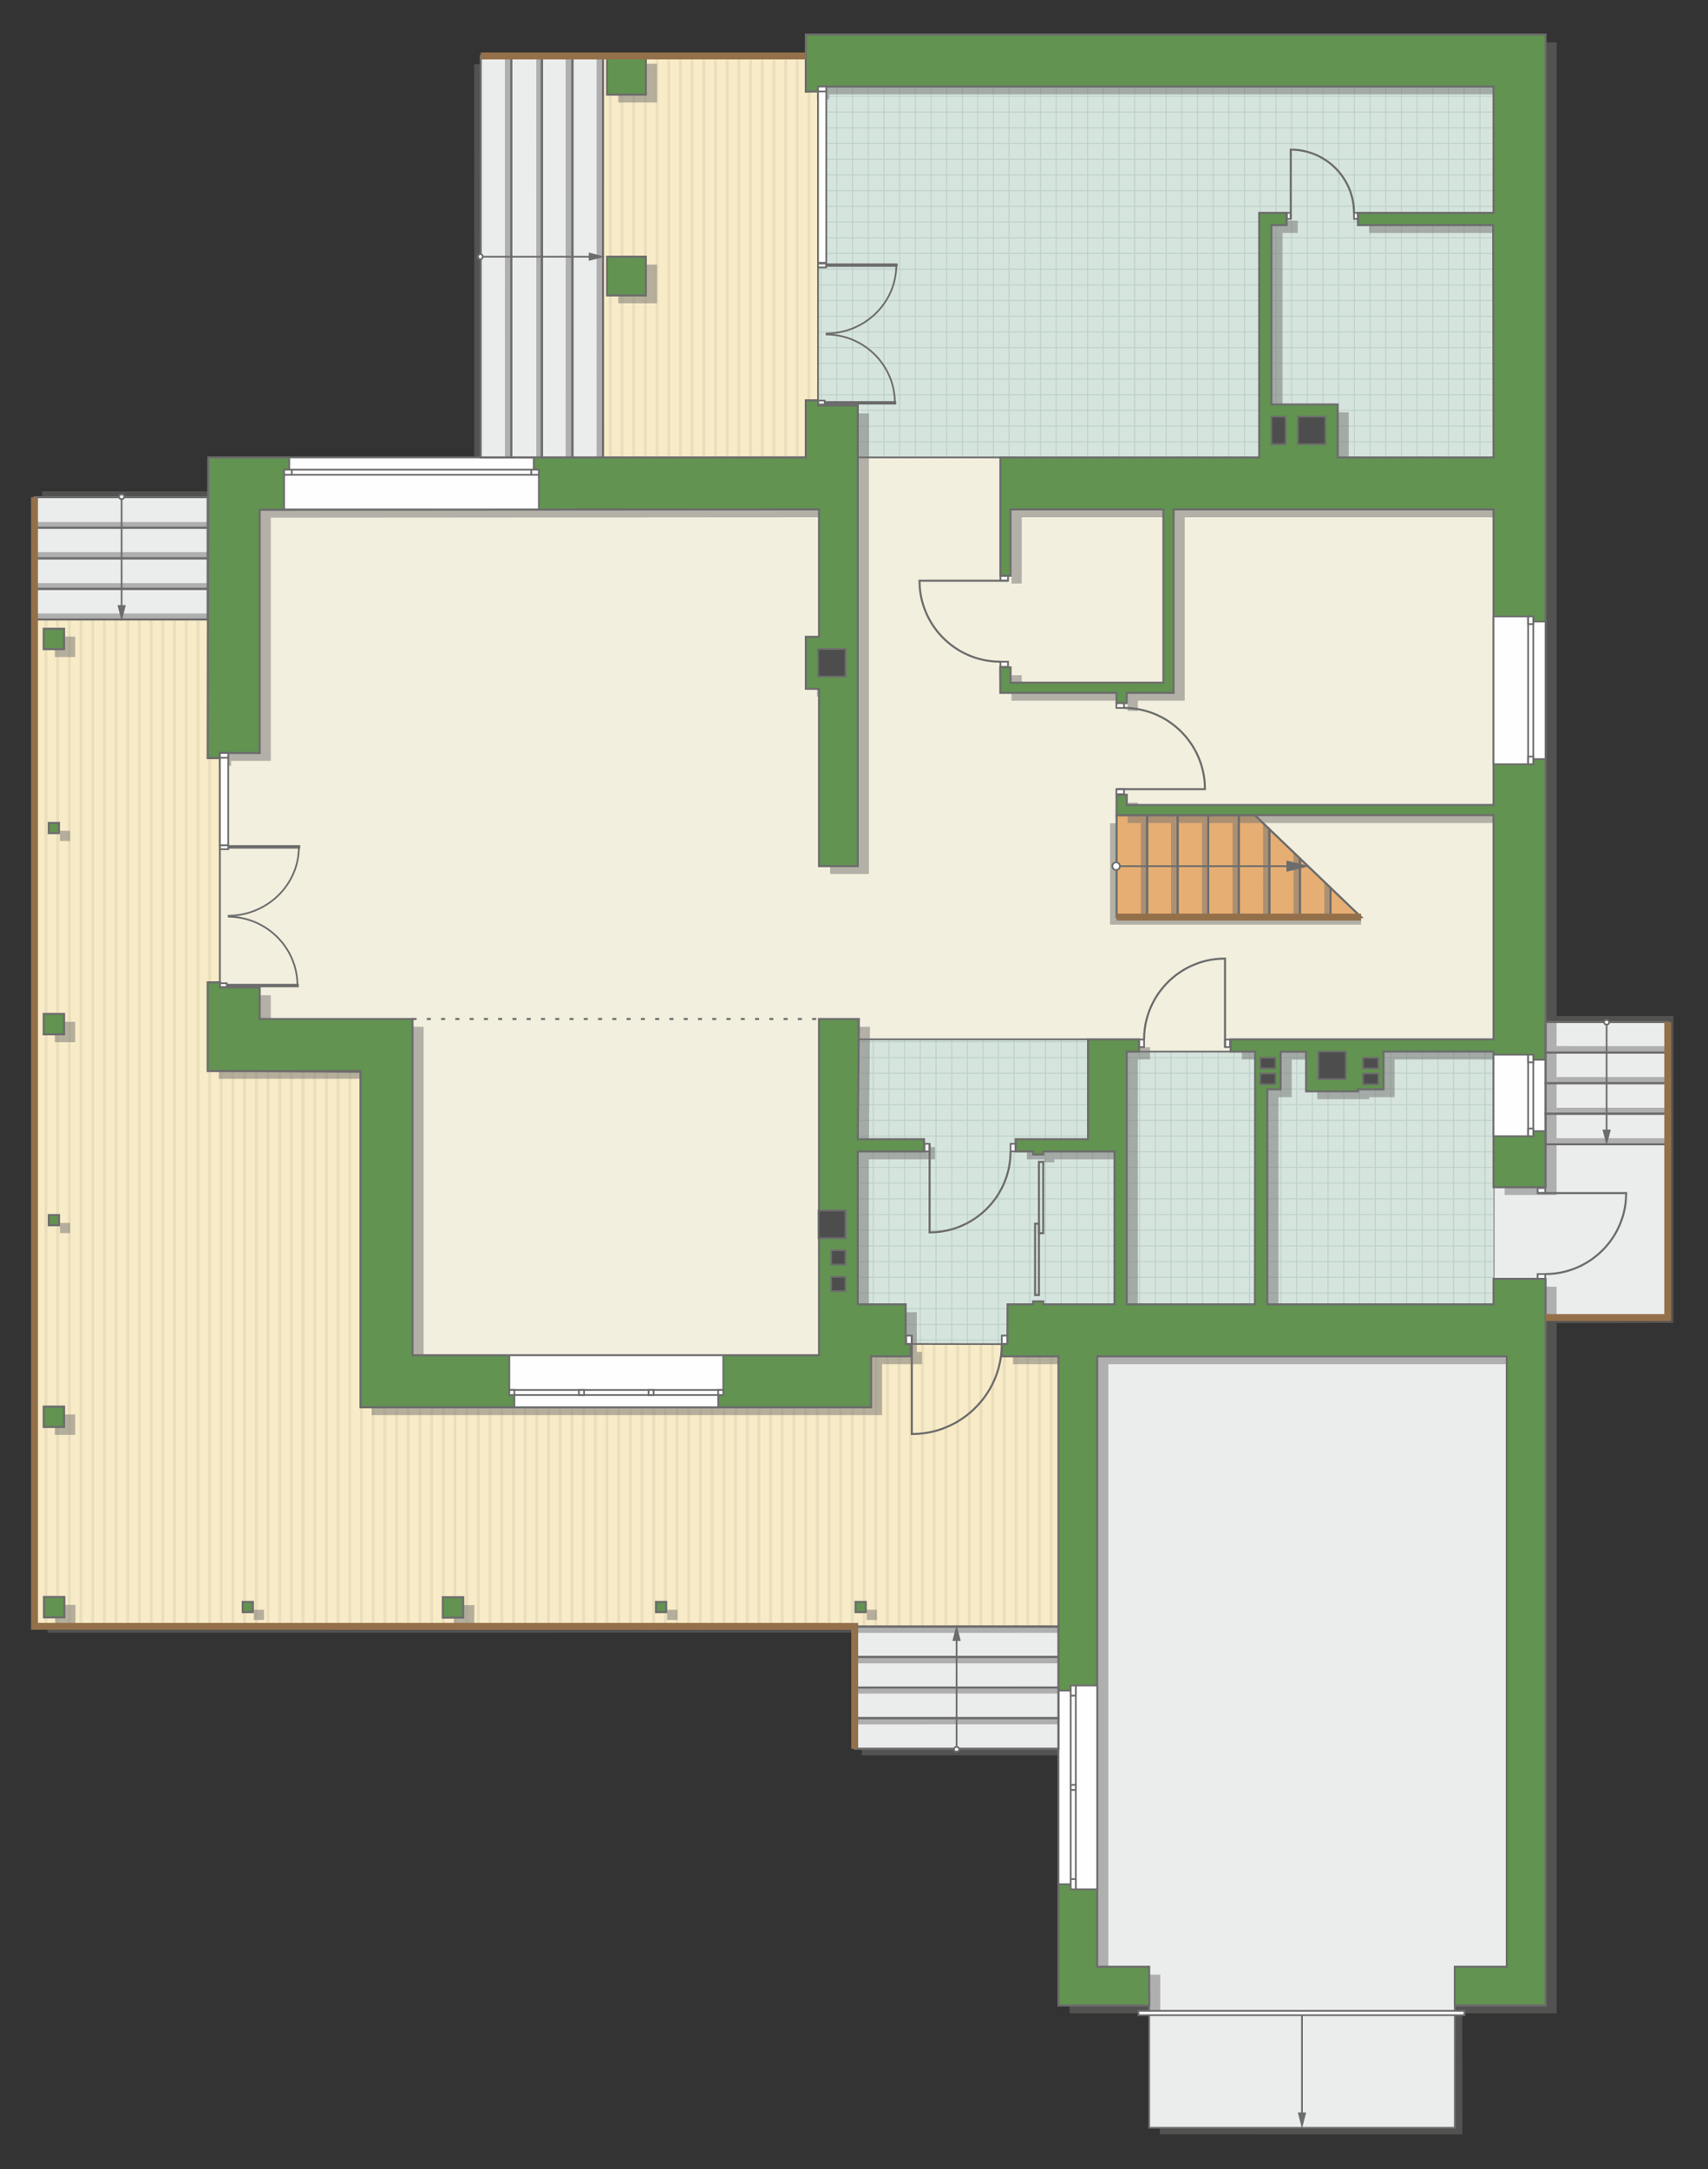 <?xml version="1.0" encoding="UTF-8"?>
<!DOCTYPE svg PUBLIC "-//W3C//DTD SVG 1.1//EN" "http://www.w3.org/Graphics/SVG/1.1/DTD/svg11.dtd">
<!-- Creator: CorelDRAW 2018 (64-Bit) -->
<svg xmlns="http://www.w3.org/2000/svg" xml:space="preserve" width="167.558mm" height="212.733mm" version="1.1" style="shape-rendering:geometricPrecision; text-rendering:geometricPrecision; image-rendering:optimizeQuality; fill-rule:evenodd; clip-rule:evenodd"
viewBox="0 0 13354.3 16954.77"
 xmlns:xlink="http://www.w3.org/1999/xlink">
 <rect x="0" y="0" width="13354.3" height="16954.77" fill="#333333" stroke="none"/>
 <defs>
  <style type="text/css">
   <![CDATA[
    .str4 {stroke:#6C6C6C;stroke-width:26.99;stroke-miterlimit:22.926}
    .str6 {stroke:#94704A;stroke-width:53.95;stroke-miterlimit:22.926}
    .str2 {stroke:#6C6C6C;stroke-width:13.46;stroke-miterlimit:22.926}
    .str0 {stroke:#6C6C6C;stroke-width:13.49;stroke-miterlimit:22.926}
    .str3 {stroke:#6C6C6C;stroke-width:15.94;stroke-miterlimit:22.926}
    .str1 {stroke:#BDD2C8;stroke-width:7.97;stroke-miterlimit:22.926}
    .str5 {stroke:#6C6C6C;stroke-width:15.94;stroke-miterlimit:22.926;stroke-dasharray:31.88 79.7}
    .fil2 {fill:none}
    .fil9 {fill:#FEFEFE}
    .fil1 {fill:#D6E4DE}
    .fil12 {fill:#4D4D4D}
    .fil11 {fill:#629351}
    .fil13 {fill:#6C6C6C}
    .fil7 {fill:#E6AE73}
    .fil5 {fill:#EADEBC}
    .fil0 {fill:#EBECEC}
    .fil6 {fill:#F2EFDE}
    .fil4 {fill:#F8EBC7}
    .fil10 {fill:white}
    .fil3 {fill:white}
    .fil8 {fill:#727271;fill-opacity:0.502}
   ]]>
  </style>
    <clipPath id="id0">
     <path d="M11677.47 3575.86l-4970.95 0 -406.23 -446.11 0 -2413.75 95.56 -0.8 0 -39.02 5281.62 0 0 2899.69z"/>
    </clipPath>
    <clipPath id="id1">
     <path d="M11677.47 10195.78l-3800.65 310.35 -791.52 0 -622.96 -231.36 244.18 -2150.23 1800.41 0 302.7 95.64 2867.84 -0.08 0 1975.68z"/>
    </clipPath>
    <clipPath id="id2">
     <path d="M269.9 4842.48l1354.26 -0.42 0 1083.95 95.55 0 0 1752.53 -95.55 0 0 692.99 1194.93 7.97 0 2620.83 3991.04 0 0 -398.33 310.91 0 0 -96.64 711.78 1.08 0.42 95.55 442.64 0 0 2114.67 -8005.98 -3.9 0 -7870.29z"/>
    </clipPath>
    <clipPath id="id3">
     <path d="M4714.59 437.18l1585.71 0 0 278.81 95.55 -2.59 0 2416.35 -95.55 0 0 444.3 -1584.12 1.8 -1.59 -3138.67z"/>
    </clipPath>
 </defs>
 <g id="пол">
  <g id="_1676200403440">
   <polygon class="fil0 str0" points="6682.61,12713.56 8275.89,12716.67 8275.89,13669.81 6682.61,13669.81 "/>
   <polygon class="fil0 str0" points="269.9,4842.48 269.9,3886.54 1624.16,3886.54 1624.16,4842.48 "/>
   <polygon class="fil0 str0" points="3758.67,3575.86 4714.59,3575.86 4714.59,437.18 3758.67,437.18 "/>
   <polygon class="fil0 str0" points="13039.7,7988.97 13039.7,10299.31 12083.7,10299.31 12083.7,9996.53 11677.47,9996.53 11677.47,9279.63 12083.7,9279.63 12083.7,7988.97 "/>
   <polygon class="fil1" points="11677.47,3575.86 6706.52,3575.86 6300.29,3129.75 6300.29,716 6395.85,715.19 6395.85,676.17 11677.47,676.17 "/>
   <g style="clip-path:url(#id0)">
    <g>
     <path id="1" class="fil2 str1" d="M8503.25 4309.63l0 -4929.6m-122.72 4929.6l0 -4929.6m-122.72 4929.6l0 -4929.6m-122.72 4929.6l0 -4929.6m-122.72 4929.6l0 -4929.6m-122.72 4929.6l0 -4929.6m-122.72 4929.6l0 -4929.6m-122.72 4929.6l0 -4929.6m1840.76 4929.67l0 -4929.6m-122.72 4929.6l0 -4929.6m-122.72 4929.6l0 -4929.6m-122.72 4929.6l0 -4929.6m-122.72 4929.6l0 -4929.6m-122.72 4929.6l0 -4929.6m-122.72 4929.6l0 -4929.6m-122.72 4929.6l0 -4929.6m1840.82 4929.54l0 -4929.6m-122.72 4929.6l0 -4929.6m-122.72 4929.6l0 -4929.6m-122.72 4929.6l0 -4929.6m-122.72 4929.6l0 -4929.6m-122.72 4929.6l0 -4929.6m-122.72 4929.6l0 -4929.6m-122.72 4929.6l0 -4929.6m1840.76 4929.67l0 -4929.6m-122.72 4929.6l0 -4929.6m-122.72 4929.6l0 -4929.6m-122.72 4929.6l0 -4929.6m-122.72 4929.6l0 -4929.6m-122.72 4929.6l0 -4929.6m-122.72 4929.6l0 -4929.6m-122.72 4929.6l0 -4929.6"/>
     <path class="fil2 str1" d="M12572.43 2717.22l-8061.56 0m8061.56 122.72l-8061.56 0m8061.56 122.72l-8061.56 0m8061.56 122.72l-8061.56 0m8061.56 122.72l-8061.56 0m8061.56 122.72l-8061.56 0m8061.56 122.72l-8061.56 0m8061.56 122.72l-8061.56 0m8061.66 -1840.76l-8061.56 0m8061.56 122.72l-8061.56 0m8061.56 122.72l-8061.56 0m8061.56 122.72l-8061.56 0m8061.56 122.72l-8061.56 0m8061.56 122.72l-8061.56 0m8061.56 122.72l-8061.56 0m8061.56 122.72l-8061.56 0m8061.46 -1840.82l-8061.56 0m8061.56 122.72l-8061.56 0m8061.56 122.72l-8061.56 0m8061.56 122.72l-8061.56 0m8061.56 122.72l-8061.56 0m8061.56 122.72l-8061.56 0m8061.56 122.72l-8061.56 0m8061.56 122.72l-8061.56 0m8061.66 -1840.76l-8061.56 0m8061.56 122.72l-8061.56 0m8061.56 122.72l-8061.56 0m8061.56 122.72l-8061.56 0m8061.56 122.72l-8061.56 0m8061.56 122.72l-8061.56 0m8061.56 122.72l-8061.56 0m8061.56 122.72l-8061.56 0"/>
     <path class="fil2 str1" d="M12307.48 4309.69l0 -4929.6m-122.72 4929.6l0 -4929.6m-122.72 4929.6l0 -4929.6m-122.72 4929.6l0 -4929.6m-122.72 4929.6l0 -4929.6m-122.72 4929.6l0 -4929.6m-122.72 4929.6l0 -4929.6m-122.72 4929.6l0 -4929.6m981.71 4929.67l0 -4929.6"/>
     <path class="fil2 str1" d="M4579.09 4361.91l0 -4929.6m-122.72 4929.6l0 -4929.6m-122.72 4929.6l0 -4929.6m-122.72 4929.6l0 -4929.6m-122.72 4929.6l0 -4929.6m-122.72 4929.6l0 -4929.6m-122.72 4929.6l0 -4929.6m-122.72 4929.6l0 -4929.6m1840.76 4929.67l0 -4929.6m-122.72 4929.6l0 -4929.6m-122.72 4929.6l0 -4929.6m-122.72 4929.6l0 -4929.6m-122.72 4929.6l0 -4929.6m-122.72 4929.6l0 -4929.6m-122.72 4929.6l0 -4929.6m-122.72 4929.6l0 -4929.6m1840.82 4929.54l0 -4929.6m-122.72 4929.6l0 -4929.6m-122.72 4929.6l0 -4929.6m-122.72 4929.6l0 -4929.6m-122.72 4929.6l0 -4929.6m-122.72 4929.6l0 -4929.6m-122.72 4929.6l0 -4929.6m-122.72 4929.6l0 -4929.6m1840.76 4929.67l0 -4929.6m-122.72 4929.6l0 -4929.6m-122.72 4929.6l0 -4929.6m-122.72 4929.6l0 -4929.6m-122.72 4929.6l0 -4929.6m-122.72 4929.6l0 -4929.6m-122.72 4929.6l0 -4929.6m-122.72 4929.6l0 -4929.6"/>
    </g>
   </g>
   <polygon class="fil2" points="11677.47,3575.86 6706.52,3575.86 6300.29,3129.75 6300.29,716 6395.85,715.19 6395.85,676.17 11677.47,676.17 "/>
   <polygon class="fil1" points="11677.47,10195.78 7876.82,10506.13 7085.3,10506.13 6462.34,10274.77 6706.52,8124.54 8506.94,8124.54 8809.64,8220.18 11677.47,8220.1 "/>
   <g style="clip-path:url(#id1)">
    <g>
     <path id="1" class="fil2 str1" d="M8665.29 11454.65l0 -4929.6m-122.72 4929.6l0 -4929.6m-122.72 4929.6l0 -4929.6m-122.72 4929.6l0 -4929.6m-122.72 4929.6l0 -4929.6m-122.72 4929.6l0 -4929.6m-122.72 4929.6l0 -4929.6m-122.72 4929.6l0 -4929.6m1840.76 4929.67l0 -4929.6m-122.72 4929.6l0 -4929.6m-122.72 4929.6l0 -4929.6m-122.72 4929.6l0 -4929.6m-122.72 4929.6l0 -4929.6m-122.72 4929.6l0 -4929.6m-122.72 4929.6l0 -4929.6m-122.72 4929.6l0 -4929.6m1840.82 4929.54l0 -4929.6m-122.72 4929.6l0 -4929.6m-122.72 4929.6l0 -4929.6m-122.72 4929.6l0 -4929.6m-122.72 4929.6l0 -4929.6m-122.72 4929.6l0 -4929.6m-122.72 4929.6l0 -4929.6m-122.72 4929.6l0 -4929.6m1840.76 4929.67l0 -4929.6m-122.72 4929.6l0 -4929.6m-122.72 4929.6l0 -4929.6m-122.72 4929.6l0 -4929.6m-122.72 4929.6l0 -4929.6m-122.72 4929.6l0 -4929.6m-122.72 4929.6l0 -4929.6m-122.72 4929.6l0 -4929.6"/>
     <path class="fil2 str1" d="M12734.47 9862.24l-8061.56 0m8061.56 122.72l-8061.56 0m8061.56 122.72l-8061.56 0m8061.56 122.72l-8061.56 0m8061.56 122.72l-8061.56 0m8061.56 122.72l-8061.56 0m8061.56 122.72l-8061.56 0m8061.56 122.72l-8061.56 0m8061.66 -1840.76l-8061.56 0m8061.56 122.72l-8061.56 0m8061.56 122.72l-8061.56 0m8061.56 122.72l-8061.56 0m8061.56 122.72l-8061.56 0m8061.56 122.72l-8061.56 0m8061.56 122.72l-8061.56 0m8061.56 122.72l-8061.56 0m8061.46 -1840.82l-8061.56 0m8061.56 122.72l-8061.56 0m8061.56 122.72l-8061.56 0m8061.56 122.72l-8061.56 0m8061.56 122.72l-8061.56 0m8061.56 122.72l-8061.56 0m8061.56 122.72l-8061.56 0m8061.56 122.72l-8061.56 0m8061.66 -1840.76l-8061.56 0m8061.56 122.72l-8061.56 0m8061.56 122.72l-8061.56 0m8061.56 122.72l-8061.56 0m8061.56 122.72l-8061.56 0m8061.56 122.72l-8061.56 0m8061.56 122.72l-8061.56 0m8061.56 122.72l-8061.56 0"/>
     <path class="fil2 str1" d="M12469.53 11454.71l0 -4929.6m-122.72 4929.6l0 -4929.6m-122.72 4929.6l0 -4929.6m-122.72 4929.6l0 -4929.6m-122.72 4929.6l0 -4929.6m-122.72 4929.6l0 -4929.6m-122.72 4929.6l0 -4929.6m-122.72 4929.6l0 -4929.6m981.71 4929.67l0 -4929.6"/>
     <path class="fil2 str1" d="M4741.14 11506.93l0 -4929.6m-122.72 4929.6l0 -4929.6m-122.72 4929.6l0 -4929.6m-122.72 4929.6l0 -4929.6m-122.72 4929.6l0 -4929.6m-122.72 4929.6l0 -4929.6m-122.72 4929.6l0 -4929.6m-122.72 4929.6l0 -4929.6m1840.76 4929.67l0 -4929.6m-122.72 4929.6l0 -4929.6m-122.72 4929.6l0 -4929.6m-122.72 4929.6l0 -4929.6m-122.72 4929.6l0 -4929.6m-122.72 4929.6l0 -4929.6m-122.72 4929.6l0 -4929.6m-122.72 4929.6l0 -4929.6m1840.82 4929.54l0 -4929.6m-122.72 4929.6l0 -4929.6m-122.72 4929.6l0 -4929.6m-122.72 4929.6l0 -4929.6m-122.72 4929.6l0 -4929.6m-122.72 4929.6l0 -4929.6m-122.72 4929.6l0 -4929.6m-122.72 4929.6l0 -4929.6m1840.76 4929.67l0 -4929.6m-122.72 4929.6l0 -4929.6m-122.72 4929.6l0 -4929.6m-122.72 4929.6l0 -4929.6m-122.72 4929.6l0 -4929.6m-122.72 4929.6l0 -4929.6m-122.72 4929.6l0 -4929.6m-122.72 4929.6l0 -4929.6"/>
    </g>
   </g>
   <polygon class="fil2" points="11677.47,10195.78 7876.82,10506.13 7085.3,10506.13 6462.34,10274.77 6706.52,8124.54 8506.94,8124.54 8809.64,8220.18 11677.47,8220.1 "/>
   <polygon class="fil3" points="269.9,4842.48 1624.17,4842.06 1624.17,5926.02 1719.72,5926.02 1719.72,7678.55 1624.17,7678.55 1624.17,8371.53 2819.09,8379.5 2819.09,11000.33 6810.13,11000.33 6810.13,10602 7121.04,10602 7121.04,10505.36 7832.82,10506.45 7833.24,10602 8275.89,10602 8275.89,12716.67 269.9,12712.77 "/>
   <g style="clip-path:url(#id2)">
    <g>
     <g>
      <rect class="fil4" transform="matrix(4.67283E-13 11.918 50.716 -7.15069E-11 -748.727 4477.59)" width="743.92" height="183.79"/>
      <rect class="fil5" transform="matrix(4.67283E-13 11.918 0.124 -1.75275E-13 -748.727 4477.59)" width="743.92" height="183.79"/>
      <rect class="fil5" transform="matrix(4.67283E-13 11.918 0.124 -1.75275E-13 4734.21 4477.59)" width="743.92" height="183.79"/>
      <rect class="fil5" transform="matrix(4.67283E-13 11.918 0.124 -1.75275E-13 622.006 4477.59)" width="743.92" height="183.79"/>
      <rect class="fil5" transform="matrix(4.67283E-13 11.918 0.124 -1.75275E-13 6104.94 4477.59)" width="743.92" height="183.79"/>
      <rect class="fil5" transform="matrix(4.67283E-13 11.918 0.124 -1.75275E-13 1992.74 4477.59)" width="743.92" height="183.79"/>
      <rect class="fil5" transform="matrix(4.67283E-13 11.918 0.124 -1.75275E-13 7475.67 4477.59)" width="743.92" height="183.79"/>
      <rect class="fil5" transform="matrix(4.67283E-13 11.918 0.124 -1.75275E-13 3363.47 4477.59)" width="743.92" height="183.79"/>
      <rect class="fil5" transform="matrix(4.67283E-13 11.918 0.124 -1.75275E-13 -474.58 4477.59)" width="743.92" height="183.79"/>
      <rect class="fil5" transform="matrix(4.67283E-13 11.918 0.124 -1.75275E-13 5008.35 4477.59)" width="743.92" height="183.79"/>
      <rect class="fil5" transform="matrix(4.67283E-13 11.918 0.124 -1.75275E-13 896.153 4477.59)" width="743.92" height="183.79"/>
      <rect class="fil5" transform="matrix(4.67283E-13 11.918 0.124 -1.75275E-13 6379.09 4477.59)" width="743.92" height="183.79"/>
      <rect class="fil5" transform="matrix(4.67283E-13 11.918 0.124 -1.75275E-13 2266.89 4477.59)" width="743.92" height="183.79"/>
      <rect class="fil5" transform="matrix(4.67283E-13 11.918 0.124 -1.75275E-13 7749.82 4477.59)" width="743.92" height="183.79"/>
      <rect class="fil5" transform="matrix(4.67283E-13 11.918 0.124 -1.75275E-13 3637.62 4477.59)" width="743.92" height="183.79"/>
      <rect class="fil5" transform="matrix(4.67283E-13 11.918 0.124 -1.75275E-13 -200.434 4477.59)" width="743.92" height="183.79"/>
      <rect class="fil5" transform="matrix(4.67283E-13 11.918 0.124 -1.75275E-13 5282.5 4477.59)" width="743.92" height="183.79"/>
      <rect class="fil5" transform="matrix(4.67283E-13 11.918 0.124 -1.75275E-13 1170.3 4477.59)" width="743.92" height="183.79"/>
      <rect class="fil5" transform="matrix(4.67283E-13 11.918 0.124 -1.75275E-13 6653.23 4477.59)" width="743.92" height="183.79"/>
      <rect class="fil5" transform="matrix(4.67283E-13 11.918 0.124 -1.75275E-13 2541.03 4477.59)" width="743.92" height="183.79"/>
      <rect class="fil5" transform="matrix(4.67283E-13 11.918 0.124 -1.75275E-13 8023.97 4477.59)" width="743.92" height="183.79"/>
      <rect class="fil5" transform="matrix(4.67283E-13 11.918 0.124 -1.75275E-13 3911.77 4477.59)" width="743.92" height="183.79"/>
      <rect class="fil5" transform="matrix(4.67283E-13 11.918 0.124 -1.75275E-13 73.713 4477.59)" width="743.92" height="183.79"/>
      <rect class="fil5" transform="matrix(4.67283E-13 11.918 0.124 -1.75275E-13 5556.65 4477.59)" width="743.92" height="183.79"/>
      <rect class="fil5" transform="matrix(4.67283E-13 11.918 0.124 -1.75275E-13 1444.45 4477.59)" width="743.92" height="183.79"/>
      <rect class="fil5" transform="matrix(4.67283E-13 11.918 0.124 -1.75275E-13 6927.38 4477.59)" width="743.92" height="183.79"/>
      <rect class="fil5" transform="matrix(4.67283E-13 11.918 0.124 -1.75275E-13 2815.18 4477.59)" width="743.92" height="183.79"/>
      <rect class="fil5" transform="matrix(4.67283E-13 11.918 0.124 -1.75275E-13 8298.11 4477.59)" width="743.92" height="183.79"/>
      <rect class="fil5" transform="matrix(4.67283E-13 11.918 0.124 -1.75275E-13 4185.91 4477.59)" width="743.92" height="183.79"/>
      <rect class="fil5" transform="matrix(4.67283E-13 11.918 0.124 -1.75275E-13 347.86 4477.59)" width="743.92" height="183.79"/>
      <rect class="fil5" transform="matrix(4.67283E-13 11.918 0.124 -1.75275E-13 5830.79 4477.59)" width="743.92" height="183.79"/>
      <rect class="fil5" transform="matrix(4.67283E-13 11.918 0.124 -1.75275E-13 1718.59 4477.59)" width="743.92" height="183.79"/>
      <rect class="fil5" transform="matrix(4.67283E-13 11.918 0.124 -1.75275E-13 7201.53 4477.59)" width="743.92" height="183.79"/>
      <rect class="fil5" transform="matrix(4.67283E-13 11.918 0.124 -1.75275E-13 3089.33 4477.59)" width="743.92" height="183.79"/>
      <rect class="fil5" transform="matrix(4.67283E-13 11.918 0.124 -1.75275E-13 4460.06 4477.59)" width="743.92" height="183.79"/>
      <rect class="fil5" transform="matrix(4.67283E-13 11.918 0.124 -1.75275E-13 -657.345 4477.59)" width="743.92" height="183.79"/>
      <rect class="fil5" transform="matrix(4.67283E-13 11.918 0.124 -1.75275E-13 4825.59 4477.59)" width="743.92" height="183.79"/>
      <rect class="fil5" transform="matrix(4.67283E-13 11.918 0.124 -1.75275E-13 713.389 4477.59)" width="743.92" height="183.79"/>
      <rect class="fil5" transform="matrix(4.67283E-13 11.918 0.124 -1.75275E-13 6196.32 4477.59)" width="743.92" height="183.79"/>
      <rect class="fil5" transform="matrix(4.67283E-13 11.918 0.124 -1.75275E-13 2084.12 4477.59)" width="743.92" height="183.79"/>
      <rect class="fil5" transform="matrix(4.67283E-13 11.918 0.124 -1.75275E-13 7567.05 4477.59)" width="743.92" height="183.79"/>
      <rect class="fil5" transform="matrix(4.67283E-13 11.918 0.124 -1.75275E-13 3454.86 4477.59)" width="743.92" height="183.79"/>
      <rect class="fil5" transform="matrix(4.67283E-13 11.918 0.124 -1.75275E-13 -383.198 4477.59)" width="743.92" height="183.79"/>
      <rect class="fil5" transform="matrix(4.67283E-13 11.918 0.124 -1.75275E-13 5099.74 4477.59)" width="743.92" height="183.79"/>
      <rect class="fil5" transform="matrix(4.67283E-13 11.918 0.124 -1.75275E-13 987.535 4477.59)" width="743.92" height="183.79"/>
      <rect class="fil5" transform="matrix(4.67283E-13 11.918 0.124 -1.75275E-13 6470.47 4477.59)" width="743.92" height="183.79"/>
      <rect class="fil5" transform="matrix(4.67283E-13 11.918 0.124 -1.75275E-13 2358.27 4477.59)" width="743.92" height="183.79"/>
      <rect class="fil5" transform="matrix(4.67283E-13 11.918 0.124 -1.75275E-13 7841.2 4477.59)" width="743.92" height="183.79"/>
      <rect class="fil5" transform="matrix(4.67283E-13 11.918 0.124 -1.75275E-13 3729 4477.59)" width="743.92" height="183.79"/>
      <rect class="fil5" transform="matrix(4.67283E-13 11.918 0.124 -1.75275E-13 -109.051 4477.59)" width="743.92" height="183.79"/>
      <rect class="fil5" transform="matrix(4.67283E-13 11.918 0.124 -1.75275E-13 5373.88 4477.59)" width="743.92" height="183.79"/>
      <rect class="fil5" transform="matrix(4.67283E-13 11.918 0.124 -1.75275E-13 1261.68 4477.59)" width="743.92" height="183.79"/>
      <rect class="fil5" transform="matrix(4.67283E-13 11.918 0.124 -1.75275E-13 6744.61 4477.59)" width="743.92" height="183.79"/>
      <rect class="fil5" transform="matrix(4.67283E-13 11.918 0.124 -1.75275E-13 2632.42 4477.59)" width="743.92" height="183.79"/>
      <rect class="fil5" transform="matrix(4.67283E-13 11.918 0.124 -1.75275E-13 8115.35 4477.59)" width="743.92" height="183.79"/>
      <rect class="fil5" transform="matrix(4.67283E-13 11.918 0.124 -1.75275E-13 4003.15 4477.59)" width="743.92" height="183.79"/>
      <rect class="fil5" transform="matrix(4.67283E-13 11.918 0.124 -1.75275E-13 165.095 4477.59)" width="743.92" height="183.79"/>
      <rect class="fil5" transform="matrix(4.67283E-13 11.918 0.124 -1.75275E-13 5648.03 4477.59)" width="743.92" height="183.79"/>
      <rect class="fil5" transform="matrix(4.67283E-13 11.918 0.124 -1.75275E-13 1535.83 4477.59)" width="743.92" height="183.79"/>
      <rect class="fil5" transform="matrix(4.67283E-13 11.918 0.124 -1.75275E-13 7018.76 4477.59)" width="743.92" height="183.79"/>
      <rect class="fil5" transform="matrix(4.67283E-13 11.918 0.124 -1.75275E-13 2906.56 4477.59)" width="743.92" height="183.79"/>
      <rect class="fil5" transform="matrix(4.67283E-13 11.918 0.124 -1.75275E-13 8389.49 4477.59)" width="743.92" height="183.79"/>
      <rect class="fil5" transform="matrix(4.67283E-13 11.918 0.124 -1.75275E-13 4277.3 4477.59)" width="743.92" height="183.79"/>
      <rect class="fil5" transform="matrix(4.67283E-13 11.918 0.124 -1.75275E-13 439.242 4477.59)" width="743.92" height="183.79"/>
      <rect class="fil5" transform="matrix(4.67283E-13 11.918 0.124 -1.75275E-13 5922.17 4477.59)" width="743.92" height="183.79"/>
      <rect class="fil5" transform="matrix(4.67283E-13 11.918 0.124 -1.75275E-13 1809.98 4477.59)" width="743.92" height="183.79"/>
      <rect class="fil5" transform="matrix(4.67283E-13 11.918 0.124 -1.75275E-13 7292.91 4477.59)" width="743.92" height="183.79"/>
      <rect class="fil5" transform="matrix(4.67283E-13 11.918 0.124 -1.75275E-13 3180.71 4477.59)" width="743.92" height="183.79"/>
      <rect class="fil5" transform="matrix(4.67283E-13 11.918 0.124 -1.75275E-13 4551.44 4477.59)" width="743.92" height="183.79"/>
      <rect class="fil5" transform="matrix(4.67283E-13 11.918 0.124 -1.75275E-13 -565.962 4477.59)" width="743.92" height="183.79"/>
      <rect class="fil5" transform="matrix(4.67283E-13 11.918 0.124 -1.75275E-13 4916.97 4477.59)" width="743.92" height="183.79"/>
      <rect class="fil5" transform="matrix(4.67283E-13 11.918 0.124 -1.75275E-13 804.771 4477.59)" width="743.92" height="183.79"/>
      <rect class="fil5" transform="matrix(4.67283E-13 11.918 0.124 -1.75275E-13 6287.7 4477.59)" width="743.92" height="183.79"/>
      <rect class="fil5" transform="matrix(4.67283E-13 11.918 0.124 -1.75275E-13 2175.5 4477.59)" width="743.92" height="183.79"/>
      <rect class="fil5" transform="matrix(4.67283E-13 11.918 0.124 -1.75275E-13 7658.44 4477.59)" width="743.92" height="183.79"/>
      <rect class="fil5" transform="matrix(4.67283E-13 11.918 0.124 -1.75275E-13 3546.24 4477.59)" width="743.92" height="183.79"/>
      <rect class="fil5" transform="matrix(4.67283E-13 11.918 0.124 -1.75275E-13 -291.816 4477.59)" width="743.92" height="183.79"/>
      <rect class="fil5" transform="matrix(4.67283E-13 11.918 0.124 -1.75275E-13 5191.12 4477.59)" width="743.92" height="183.79"/>
      <rect class="fil5" transform="matrix(4.67283E-13 11.918 0.124 -1.75275E-13 1078.92 4477.59)" width="743.92" height="183.79"/>
      <rect class="fil5" transform="matrix(4.67283E-13 11.918 0.124 -1.75275E-13 6561.85 4477.59)" width="743.92" height="183.79"/>
      <rect class="fil5" transform="matrix(4.67283E-13 11.918 0.124 -1.75275E-13 2449.65 4477.59)" width="743.92" height="183.79"/>
      <rect class="fil5" transform="matrix(4.67283E-13 11.918 0.124 -1.75275E-13 7932.58 4477.59)" width="743.92" height="183.79"/>
      <rect class="fil5" transform="matrix(4.67283E-13 11.918 0.124 -1.75275E-13 3820.38 4477.59)" width="743.92" height="183.79"/>
      <rect class="fil5" transform="matrix(4.67283E-13 11.918 0.124 -1.75275E-13 -17.669 4477.59)" width="743.92" height="183.79"/>
      <rect class="fil5" transform="matrix(4.67283E-13 11.918 0.124 -1.75275E-13 5465.26 4477.59)" width="743.92" height="183.79"/>
      <rect class="fil5" transform="matrix(4.67283E-13 11.918 0.124 -1.75275E-13 1353.06 4477.59)" width="743.92" height="183.79"/>
      <rect class="fil5" transform="matrix(4.67283E-13 11.918 0.124 -1.75275E-13 6836 4477.59)" width="743.92" height="183.79"/>
      <rect class="fil5" transform="matrix(4.67283E-13 11.918 0.124 -1.75275E-13 2723.8 4477.59)" width="743.92" height="183.79"/>
      <rect class="fil5" transform="matrix(4.67283E-13 11.918 0.124 -1.75275E-13 8206.73 4477.59)" width="743.92" height="183.79"/>
      <rect class="fil5" transform="matrix(4.67283E-13 11.918 0.124 -1.75275E-13 4094.53 4477.59)" width="743.92" height="183.79"/>
      <rect class="fil5" transform="matrix(4.67283E-13 11.918 0.124 -1.75275E-13 256.478 4477.59)" width="743.92" height="183.79"/>
      <rect class="fil5" transform="matrix(4.67283E-13 11.918 0.124 -1.75275E-13 5739.41 4477.59)" width="743.92" height="183.79"/>
      <rect class="fil5" transform="matrix(4.67283E-13 11.918 0.124 -1.75275E-13 1627.21 4477.59)" width="743.92" height="183.79"/>
      <rect class="fil5" transform="matrix(4.67283E-13 11.918 0.124 -1.75275E-13 7110.14 4477.59)" width="743.92" height="183.79"/>
      <rect class="fil5" transform="matrix(4.67283E-13 11.918 0.124 -1.75275E-13 2997.94 4477.59)" width="743.92" height="183.79"/>
      <rect class="fil5" transform="matrix(4.67283E-13 11.918 0.124 -1.75275E-13 8480.88 4477.59)" width="743.92" height="183.79"/>
      <rect class="fil5" transform="matrix(4.67283E-13 11.918 0.124 -1.75275E-13 4368.68 4477.59)" width="743.92" height="183.79"/>
      <rect class="fil5" transform="matrix(4.67283E-13 11.918 0.124 -1.75275E-13 530.624 4477.59)" width="743.92" height="183.79"/>
      <rect class="fil5" transform="matrix(4.67283E-13 11.918 0.124 -1.75275E-13 6013.56 4477.59)" width="743.92" height="183.79"/>
      <rect class="fil5" transform="matrix(4.67283E-13 11.918 0.124 -1.75275E-13 1901.36 4477.59)" width="743.92" height="183.79"/>
      <rect class="fil5" transform="matrix(4.67283E-13 11.918 0.124 -1.75275E-13 7384.29 4477.59)" width="743.92" height="183.79"/>
      <rect class="fil5" transform="matrix(4.67283E-13 11.918 0.124 -1.75275E-13 3272.09 4477.59)" width="743.92" height="183.79"/>
      <rect class="fil5" transform="matrix(4.67283E-13 11.918 0.124 -1.75275E-13 4642.82 4477.59)" width="743.92" height="183.79"/>
     </g>
    </g>
   </g>
   <polygon class="fil2 str2" points="269.9,4842.48 1624.17,4842.06 1624.17,5926.02 1719.72,5926.02 1719.72,7678.55 1624.17,7678.55 1624.17,8371.53 2819.09,8379.5 2819.09,11000.33 6810.13,11000.33 6810.13,10602 7121.04,10602 7121.04,10505.36 7832.82,10506.45 7833.24,10602 8275.89,10602 8275.89,12716.67 269.9,12712.77 "/>
   <polygon class="fil3" points="4714.59,437.18 6300.3,437.18 6300.3,716 6395.85,713.41 6395.85,3129.76 6300.3,3129.76 6300.3,3574.06 4716.18,3575.86 "/>
   <g style="clip-path:url(#id3)">
    <g>
     <g>
      <rect class="fil4" transform="matrix(4.67283E-13 7.762 50.716 -4.65695E-11 -905.448 -403.934)" width="743.92" height="183.79"/>
      <rect class="fil5" transform="matrix(4.67283E-13 7.762 0.124 -1.14149E-13 -905.448 -403.934)" width="743.92" height="183.79"/>
      <rect class="fil5" transform="matrix(4.67283E-13 7.762 0.124 -1.14149E-13 4577.48 -403.934)" width="743.92" height="183.79"/>
      <rect class="fil5" transform="matrix(4.67283E-13 7.762 0.124 -1.14149E-13 465.285 -403.934)" width="743.92" height="183.79"/>
      <rect class="fil5" transform="matrix(4.67283E-13 7.762 0.124 -1.14149E-13 5948.22 -403.934)" width="743.92" height="183.79"/>
      <rect class="fil5" transform="matrix(4.67283E-13 7.762 0.124 -1.14149E-13 1836.02 -403.934)" width="743.92" height="183.79"/>
      <rect class="fil5" transform="matrix(4.67283E-13 7.762 0.124 -1.14149E-13 7318.95 -403.934)" width="743.92" height="183.79"/>
      <rect class="fil5" transform="matrix(4.67283E-13 7.762 0.124 -1.14149E-13 3206.75 -403.934)" width="743.92" height="183.79"/>
      <rect class="fil5" transform="matrix(4.67283E-13 7.762 0.124 -1.14149E-13 -631.301 -403.934)" width="743.92" height="183.79"/>
      <rect class="fil5" transform="matrix(4.67283E-13 7.762 0.124 -1.14149E-13 4851.63 -403.934)" width="743.92" height="183.79"/>
      <rect class="fil5" transform="matrix(4.67283E-13 7.762 0.124 -1.14149E-13 739.432 -403.934)" width="743.92" height="183.79"/>
      <rect class="fil5" transform="matrix(4.67283E-13 7.762 0.124 -1.14149E-13 6222.36 -403.934)" width="743.92" height="183.79"/>
      <rect class="fil5" transform="matrix(4.67283E-13 7.762 0.124 -1.14149E-13 2110.17 -403.934)" width="743.92" height="183.79"/>
      <rect class="fil5" transform="matrix(4.67283E-13 7.762 0.124 -1.14149E-13 7593.1 -403.934)" width="743.92" height="183.79"/>
      <rect class="fil5" transform="matrix(4.67283E-13 7.762 0.124 -1.14149E-13 3480.9 -403.934)" width="743.92" height="183.79"/>
      <rect class="fil5" transform="matrix(4.67283E-13 7.762 0.124 -1.14149E-13 -357.155 -403.934)" width="743.92" height="183.79"/>
      <rect class="fil5" transform="matrix(4.67283E-13 7.762 0.124 -1.14149E-13 5125.78 -403.934)" width="743.92" height="183.79"/>
      <rect class="fil5" transform="matrix(4.67283E-13 7.762 0.124 -1.14149E-13 1013.58 -403.934)" width="743.92" height="183.79"/>
      <rect class="fil5" transform="matrix(4.67283E-13 7.762 0.124 -1.14149E-13 6496.51 -403.934)" width="743.92" height="183.79"/>
      <rect class="fil5" transform="matrix(4.67283E-13 7.762 0.124 -1.14149E-13 2384.31 -403.934)" width="743.92" height="183.79"/>
      <rect class="fil5" transform="matrix(4.67283E-13 7.762 0.124 -1.14149E-13 7867.24 -403.934)" width="743.92" height="183.79"/>
      <rect class="fil5" transform="matrix(4.67283E-13 7.762 0.124 -1.14149E-13 3755.04 -403.934)" width="743.92" height="183.79"/>
      <rect class="fil5" transform="matrix(4.67283E-13 7.762 0.124 -1.14149E-13 -83.008 -403.934)" width="743.92" height="183.79"/>
      <rect class="fil5" transform="matrix(4.67283E-13 7.762 0.124 -1.14149E-13 5399.92 -403.934)" width="743.92" height="183.79"/>
      <rect class="fil5" transform="matrix(4.67283E-13 7.762 0.124 -1.14149E-13 1287.73 -403.934)" width="743.92" height="183.79"/>
      <rect class="fil5" transform="matrix(4.67283E-13 7.762 0.124 -1.14149E-13 6770.66 -403.934)" width="743.92" height="183.79"/>
      <rect class="fil5" transform="matrix(4.67283E-13 7.762 0.124 -1.14149E-13 2658.46 -403.934)" width="743.92" height="183.79"/>
      <rect class="fil5" transform="matrix(4.67283E-13 7.762 0.124 -1.14149E-13 8141.39 -403.934)" width="743.92" height="183.79"/>
      <rect class="fil5" transform="matrix(4.67283E-13 7.762 0.124 -1.14149E-13 4029.19 -403.934)" width="743.92" height="183.79"/>
      <rect class="fil5" transform="matrix(4.67283E-13 7.762 0.124 -1.14149E-13 191.138 -403.934)" width="743.92" height="183.79"/>
      <rect class="fil5" transform="matrix(4.67283E-13 7.762 0.124 -1.14149E-13 5674.07 -403.934)" width="743.92" height="183.79"/>
      <rect class="fil5" transform="matrix(4.67283E-13 7.762 0.124 -1.14149E-13 1561.87 -403.934)" width="743.92" height="183.79"/>
      <rect class="fil5" transform="matrix(4.67283E-13 7.762 0.124 -1.14149E-13 7044.8 -403.934)" width="743.92" height="183.79"/>
      <rect class="fil5" transform="matrix(4.67283E-13 7.762 0.124 -1.14149E-13 2932.6 -403.934)" width="743.92" height="183.79"/>
      <rect class="fil5" transform="matrix(4.67283E-13 7.762 0.124 -1.14149E-13 4303.34 -403.934)" width="743.92" height="183.79"/>
      <rect class="fil5" transform="matrix(4.67283E-13 7.762 0.124 -1.14149E-13 -814.066 -403.934)" width="743.92" height="183.79"/>
      <rect class="fil5" transform="matrix(4.67283E-13 7.762 0.124 -1.14149E-13 4668.87 -403.934)" width="743.92" height="183.79"/>
      <rect class="fil5" transform="matrix(4.67283E-13 7.762 0.124 -1.14149E-13 556.667 -403.934)" width="743.92" height="183.79"/>
      <rect class="fil5" transform="matrix(4.67283E-13 7.762 0.124 -1.14149E-13 6039.6 -403.934)" width="743.92" height="183.79"/>
      <rect class="fil5" transform="matrix(4.67283E-13 7.762 0.124 -1.14149E-13 1927.4 -403.934)" width="743.92" height="183.79"/>
      <rect class="fil5" transform="matrix(4.67283E-13 7.762 0.124 -1.14149E-13 7410.33 -403.934)" width="743.92" height="183.79"/>
      <rect class="fil5" transform="matrix(4.67283E-13 7.762 0.124 -1.14149E-13 3298.13 -403.934)" width="743.92" height="183.79"/>
      <rect class="fil5" transform="matrix(4.67283E-13 7.762 0.124 -1.14149E-13 -539.919 -403.934)" width="743.92" height="183.79"/>
      <rect class="fil5" transform="matrix(4.67283E-13 7.762 0.124 -1.14149E-13 4943.01 -403.934)" width="743.92" height="183.79"/>
      <rect class="fil5" transform="matrix(4.67283E-13 7.762 0.124 -1.14149E-13 830.814 -403.934)" width="743.92" height="183.79"/>
      <rect class="fil5" transform="matrix(4.67283E-13 7.762 0.124 -1.14149E-13 6313.75 -403.934)" width="743.92" height="183.79"/>
      <rect class="fil5" transform="matrix(4.67283E-13 7.762 0.124 -1.14149E-13 2201.55 -403.934)" width="743.92" height="183.79"/>
      <rect class="fil5" transform="matrix(4.67283E-13 7.762 0.124 -1.14149E-13 7684.48 -403.934)" width="743.92" height="183.79"/>
      <rect class="fil5" transform="matrix(4.67283E-13 7.762 0.124 -1.14149E-13 3572.28 -403.934)" width="743.92" height="183.79"/>
      <rect class="fil5" transform="matrix(4.67283E-13 7.762 0.124 -1.14149E-13 -265.773 -403.934)" width="743.92" height="183.79"/>
      <rect class="fil5" transform="matrix(4.67283E-13 7.762 0.124 -1.14149E-13 5217.16 -403.934)" width="743.92" height="183.79"/>
      <rect class="fil5" transform="matrix(4.67283E-13 7.762 0.124 -1.14149E-13 1104.96 -403.934)" width="743.92" height="183.79"/>
      <rect class="fil5" transform="matrix(4.67283E-13 7.762 0.124 -1.14149E-13 6587.89 -403.934)" width="743.92" height="183.79"/>
      <rect class="fil5" transform="matrix(4.67283E-13 7.762 0.124 -1.14149E-13 2475.69 -403.934)" width="743.92" height="183.79"/>
      <rect class="fil5" transform="matrix(4.67283E-13 7.762 0.124 -1.14149E-13 7958.63 -403.934)" width="743.92" height="183.79"/>
      <rect class="fil5" transform="matrix(4.67283E-13 7.762 0.124 -1.14149E-13 3846.43 -403.934)" width="743.92" height="183.79"/>
      <rect class="fil5" transform="matrix(4.67283E-13 7.762 0.124 -1.14149E-13 8.374 -403.934)" width="743.92" height="183.79"/>
      <rect class="fil5" transform="matrix(4.67283E-13 7.762 0.124 -1.14149E-13 5491.31 -403.934)" width="743.92" height="183.79"/>
      <rect class="fil5" transform="matrix(4.67283E-13 7.762 0.124 -1.14149E-13 1379.11 -403.934)" width="743.92" height="183.79"/>
      <rect class="fil5" transform="matrix(4.67283E-13 7.762 0.124 -1.14149E-13 6862.04 -403.934)" width="743.92" height="183.79"/>
      <rect class="fil5" transform="matrix(4.67283E-13 7.762 0.124 -1.14149E-13 2749.84 -403.934)" width="743.92" height="183.79"/>
      <rect class="fil5" transform="matrix(4.67283E-13 7.762 0.124 -1.14149E-13 8232.77 -403.934)" width="743.92" height="183.79"/>
      <rect class="fil5" transform="matrix(4.67283E-13 7.762 0.124 -1.14149E-13 4120.57 -403.934)" width="743.92" height="183.79"/>
      <rect class="fil5" transform="matrix(4.67283E-13 7.762 0.124 -1.14149E-13 282.521 -403.934)" width="743.92" height="183.79"/>
      <rect class="fil5" transform="matrix(4.67283E-13 7.762 0.124 -1.14149E-13 5765.45 -403.934)" width="743.92" height="183.79"/>
      <rect class="fil5" transform="matrix(4.67283E-13 7.762 0.124 -1.14149E-13 1653.25 -403.934)" width="743.92" height="183.79"/>
      <rect class="fil5" transform="matrix(4.67283E-13 7.762 0.124 -1.14149E-13 7136.19 -403.934)" width="743.92" height="183.79"/>
      <rect class="fil5" transform="matrix(4.67283E-13 7.762 0.124 -1.14149E-13 3023.99 -403.934)" width="743.92" height="183.79"/>
      <rect class="fil5" transform="matrix(4.67283E-13 7.762 0.124 -1.14149E-13 4394.72 -403.934)" width="743.92" height="183.79"/>
      <rect class="fil5" transform="matrix(4.67283E-13 7.762 0.124 -1.14149E-13 -722.684 -403.934)" width="743.92" height="183.79"/>
      <rect class="fil5" transform="matrix(4.67283E-13 7.762 0.124 -1.14149E-13 4760.25 -403.934)" width="743.92" height="183.79"/>
      <rect class="fil5" transform="matrix(4.67283E-13 7.762 0.124 -1.14149E-13 648.05 -403.934)" width="743.92" height="183.79"/>
      <rect class="fil5" transform="matrix(4.67283E-13 7.762 0.124 -1.14149E-13 6130.98 -403.934)" width="743.92" height="183.79"/>
      <rect class="fil5" transform="matrix(4.67283E-13 7.762 0.124 -1.14149E-13 2018.78 -403.934)" width="743.92" height="183.79"/>
      <rect class="fil5" transform="matrix(4.67283E-13 7.762 0.124 -1.14149E-13 7501.72 -403.934)" width="743.92" height="183.79"/>
      <rect class="fil5" transform="matrix(4.67283E-13 7.762 0.124 -1.14149E-13 3389.52 -403.934)" width="743.92" height="183.79"/>
      <rect class="fil5" transform="matrix(4.67283E-13 7.762 0.124 -1.14149E-13 -448.537 -403.934)" width="743.92" height="183.79"/>
      <rect class="fil5" transform="matrix(4.67283E-13 7.762 0.124 -1.14149E-13 5034.4 -403.934)" width="743.92" height="183.79"/>
      <rect class="fil5" transform="matrix(4.67283E-13 7.762 0.124 -1.14149E-13 922.196 -403.934)" width="743.92" height="183.79"/>
      <rect class="fil5" transform="matrix(4.67283E-13 7.762 0.124 -1.14149E-13 6405.13 -403.934)" width="743.92" height="183.79"/>
      <rect class="fil5" transform="matrix(4.67283E-13 7.762 0.124 -1.14149E-13 2292.93 -403.934)" width="743.92" height="183.79"/>
      <rect class="fil5" transform="matrix(4.67283E-13 7.762 0.124 -1.14149E-13 7775.86 -403.934)" width="743.92" height="183.79"/>
      <rect class="fil5" transform="matrix(4.67283E-13 7.762 0.124 -1.14149E-13 3663.66 -403.934)" width="743.92" height="183.79"/>
      <rect class="fil5" transform="matrix(4.67283E-13 7.762 0.124 -1.14149E-13 -174.39 -403.934)" width="743.92" height="183.79"/>
      <rect class="fil5" transform="matrix(4.67283E-13 7.762 0.124 -1.14149E-13 5308.54 -403.934)" width="743.92" height="183.79"/>
      <rect class="fil5" transform="matrix(4.67283E-13 7.762 0.124 -1.14149E-13 1196.34 -403.934)" width="743.92" height="183.79"/>
      <rect class="fil5" transform="matrix(4.67283E-13 7.762 0.124 -1.14149E-13 6679.28 -403.934)" width="743.92" height="183.79"/>
      <rect class="fil5" transform="matrix(4.67283E-13 7.762 0.124 -1.14149E-13 2567.08 -403.934)" width="743.92" height="183.79"/>
      <rect class="fil5" transform="matrix(4.67283E-13 7.762 0.124 -1.14149E-13 8050.01 -403.934)" width="743.92" height="183.79"/>
      <rect class="fil5" transform="matrix(4.67283E-13 7.762 0.124 -1.14149E-13 3937.81 -403.934)" width="743.92" height="183.79"/>
      <rect class="fil5" transform="matrix(4.67283E-13 7.762 0.124 -1.14149E-13 99.756 -403.934)" width="743.92" height="183.79"/>
      <rect class="fil5" transform="matrix(4.67283E-13 7.762 0.124 -1.14149E-13 5582.69 -403.934)" width="743.92" height="183.79"/>
      <rect class="fil5" transform="matrix(4.67283E-13 7.762 0.124 -1.14149E-13 1470.49 -403.934)" width="743.92" height="183.79"/>
      <rect class="fil5" transform="matrix(4.67283E-13 7.762 0.124 -1.14149E-13 6953.42 -403.934)" width="743.92" height="183.79"/>
      <rect class="fil5" transform="matrix(4.67283E-13 7.762 0.124 -1.14149E-13 2841.22 -403.934)" width="743.92" height="183.79"/>
      <rect class="fil5" transform="matrix(4.67283E-13 7.762 0.124 -1.14149E-13 8324.16 -403.934)" width="743.92" height="183.79"/>
      <rect class="fil5" transform="matrix(4.67283E-13 7.762 0.124 -1.14149E-13 4211.96 -403.934)" width="743.92" height="183.79"/>
      <rect class="fil5" transform="matrix(4.67283E-13 7.762 0.124 -1.14149E-13 373.903 -403.934)" width="743.92" height="183.79"/>
      <rect class="fil5" transform="matrix(4.67283E-13 7.762 0.124 -1.14149E-13 5856.84 -403.934)" width="743.92" height="183.79"/>
      <rect class="fil5" transform="matrix(4.67283E-13 7.762 0.124 -1.14149E-13 1744.64 -403.934)" width="743.92" height="183.79"/>
      <rect class="fil5" transform="matrix(4.67283E-13 7.762 0.124 -1.14149E-13 7227.57 -403.934)" width="743.92" height="183.79"/>
      <rect class="fil5" transform="matrix(4.67283E-13 7.762 0.124 -1.14149E-13 3115.37 -403.934)" width="743.92" height="183.79"/>
      <rect class="fil5" transform="matrix(4.67283E-13 7.762 0.124 -1.14149E-13 4486.1 -403.934)" width="743.92" height="183.79"/>
     </g>
    </g>
   </g>
   <polygon class="fil2 str2" points="4714.59,437.18 6300.3,437.18 6300.3,716 6395.85,713.41 6395.85,3129.76 6300.3,3129.76 6300.3,3574.06 4716.18,3575.86 "/>
   <polygon class="fil0 str0" points="8392.17,10398.89 8427.24,15525.13 8984.9,15557.08 8984.9,16632.4 11374.78,16632.4 11374.78,15508.03 11894.1,15486.88 11900.31,10540.87 9811.71,10398.89 "/>
   <polygon class="fil6 str0" points="6480.97,10890.63 6555.17,8217.31 6713.63,8124.54 8506.94,8124.54 8809.64,8220.18 9813.54,8220.18 11841.03,8166.76 11932.75,3816.54 7821.84,3575.86 6706.52,3575.86 6112.93,3755.6 1827.27,3779 1719.72,5886.18 1719.72,7718.39 1869.12,8126.51 3022.21,8265.81 3050.8,10873.41 "/>
   <polygon class="fil7 str0" points="8729.94,7168.62 10641.86,7168.62 9810.83,6371.98 8729.94,6371.98 "/>
  </g>
 </g>
 <g id="тень">
  <g id="_1676010683296">
   <g>
    <polygon class="fil8" points="6387.25,331.34 12170.66,331.34 12170.66,9341.07 11764.43,9341.07 11764.43,8281.54 10904.23,8281.62 10904.23,8576.43 10705.06,8576.43 10705.06,8592.37 10298.75,8592.37 10298.75,8282.76 10099.65,8282.7 10099.58,8576.43 9996.05,8576.43 9995.89,10257.22 11764.43,10257.22 11764.43,10057.97 12170.66,10057.97 12170.66,15737.92 11433,15737.92 11434.04,16684.85 9068.12,16684.4 9068.85,16632.4 11374.78,16632.4 11374.78,15737.92 11374.78,15433.64 11867.96,15435.22 11867.96,10663.44 8665.54,10663.44 8665.54,15435.22 9071.85,15435.22 9071.85,15737.92 8362.84,15737.92 8362.84,10663.44 7920.2,10663.44 7919.78,10567.58 7963.78,10567.58 7964.74,10257.22 8164.47,10257.22 8164.47,10233.87 8243.61,10233.87 8243.61,10257.22 8800.95,10257.22 8800.95,9062.28 8243.61,9062.28 8243.61,9085.64 8164.47,9085.64 8164.47,9062.28 8028.42,9062.28 8028.5,8966.64 8593.89,8966.64 8593.89,8185.98 8992.15,8185.98 8992.15,8281.62 8896.59,8281.62 8896.59,10257.22 9898.98,10257.22 9900.49,8281.62 9709.13,8281.62 9709.13,8186.06 11764.43,8185.98 11764.43,6433.42 8816.89,6433.42 8816.89,6274.1 8896.59,6274.1 8896.59,6353.76 11764.43,6353.76 11764.43,4043.58 9263.05,4043.58 9263.05,5477.48 8896.59,5477.48 8896.59,5557.15 8816.89,5557.15 8816.89,5477.48 7908.63,5477.48 7907.04,5278.47 7988.41,5278.47 7988.41,5397.82 9183.35,5397.82 9183.35,4043.58 7988.41,4043.58 7988.41,4561.52 7908.79,4561.52 7908.79,3637.3 9932.21,3637.3 9932.21,1725.42 10146.84,1725.42 10146.84,1821.01 10027.77,1821.01 10027.77,3223.06 10545.58,3223.06 10545.58,3637.3 11764.43,3637.3 11761.56,1821.01 10704.5,1821.01 10704.9,1725.42 11764.43,1725.42 11764.43,737.61 6482.81,737.61 6482.81,776.63 6387.25,777.44 "/>
    <polygon class="fil8" points="5136.52,498.62 4833.82,498.62 4833.82,801.34 5136.52,801.34 "/>
    <polygon class="fil8" points="5136.52,2067.96 5136.52,2370.67 4833.82,2370.67 4833.82,2067.96 "/>
    <polygon class="fil8" points="6387.25,3637.3 1715.57,3637.3 1711.11,5987.46 1806.67,5987.46 1806.67,5947.62 2117.34,5947.62 2117.34,4046.61 6490.78,4043.58 6490.78,5039.35 6387.56,5039.35 6387.56,5445.17 6490.78,5445.97 6490.78,6831.73 6793.47,6831.73 6793.47,3231.03 6482.81,3231.03 6482.81,3191.19 6387.25,3191.19 "/>
    <polygon class="fil8" points="6490.78,8026.66 6802.03,8026.66 6793.47,8966.64 7311.52,8966.64 7311.52,9062.28 6793.47,9062.28 6793.47,10257.22 7168.14,10257.22 7168.14,10567.88 7207.99,10567.88 7208.88,10663.44 6897.08,10663.44 6897.08,11061.78 2906.05,11061.78 2906.05,8432.97 1711.11,8432.97 1711.11,7739.98 1806.67,7739.98 1806.67,7779.83 2117.34,7779.83 2117.34,8026.66 3312.28,8026.66 3312.28,10655.47 6490.78,10655.47 6490.54,9739.33 6697.6,9739.33 6697.6,9524.22 6490.78,9524.22 "/>
   </g>
   <polygon class="fil8" points="428.5,4976.41 587.82,4976.41 587.82,5135.74 428.5,5135.74 "/>
   <polygon class="fil8" points="428.57,7987.32 587.89,7987.32 587.89,8146.65 428.57,8146.65 "/>
   <polygon class="fil8" points="428.54,11056.52 587.86,11056.52 587.86,11215.85 428.54,11215.85 "/>
   <polygon class="fil8" points="430.66,12544.88 589.98,12544.88 589.98,12704.2 430.66,12704.2 "/>
   <polygon class="fil8" points="3549.16,12546.75 3708.48,12546.75 3708.48,12706.08 3549.16,12706.08 "/>
   <polygon class="fil8" points="468.35,6493.97 548.05,6493.97 548.05,6573.63 468.35,6573.63 "/>
   <polygon class="fil8" points="468.67,9559.25 548.37,9559.25 548.37,9638.91 468.67,9638.91 "/>
   <polygon class="fil8" points="1984.58,12583.35 2064.28,12583.35 2064.28,12663.01 1984.58,12663.01 "/>
   <polygon class="fil8" points="5216.18,12583.35 5295.88,12583.35 5295.88,12663.01 5216.18,12663.01 "/>
   <polygon class="fil8" points="6776.32,12583.35 6856.02,12583.35 6856.02,12663.01 6776.32,12663.01 "/>
  </g>
  <g id="_1676010693024">
   <polygon class="fil8" points="4664.58,3575.44 4664.2,437.2 4710.4,437.2 4710.35,3575.44 "/>
   <polygon class="fil8" points="4423.1,3575.44 4422.72,437.2 4468.92,437.2 4468.87,3575.44 "/>
   <polygon class="fil8" points="4193.33,3575.44 4192.96,437.2 4239.15,437.2 4239.1,3575.44 "/>
   <polygon class="fil8" points="3948.03,3575.44 3947.66,437.2 3993.85,437.2 3993.8,3575.44 "/>
   <polygon class="fil8" points="3708.06,3575.44 3707.68,503.17 3753.88,503.17 3753.83,3575.44 "/>
   <polygon class="fil8" points="1624.64,3886.56 328.83,3886.93 328.83,3840.74 1624.64,3840.79 "/>
   <polygon class="fil8" points="1624.16,4126.22 268.89,4126.6 268.89,4080.4 1624.16,4080.45 "/>
   <polygon class="fil8" points="1624.16,4361.09 268.89,4361.47 268.89,4315.27 1624.16,4315.32 "/>
   <polygon class="fil8" points="1624.16,4603.95 268.89,4604.33 268.89,4558.13 1624.16,4558.18 "/>
   <polygon class="fil8" points="1624.16,4841.73 268.89,4842.1 268.89,4795.91 1624.16,4795.96 "/>
   <polygon class="fil8" points="8304.67,13721.01 6737.71,13721.39 6737.71,13675.19 8304.67,13675.24 "/>
   <polygon class="fil8" points="8275.89,13478.54 6680.23,13478.92 6680.23,13432.72 8275.89,13432.77 "/>
   <polygon class="fil8" points="8275.89,13238.06 6680.23,13238.44 6680.23,13192.25 8275.89,13192.29 "/>
   <polygon class="fil8" points="8275.89,13001.95 6680.23,13002.33 6680.23,12956.14 8275.89,12956.18 "/>
   <polygon class="fil8" points="8275.89,12763.64 6680.23,12764.02 6680.23,12717.83 8275.89,12717.87 "/>
   <polygon class="fil8" points="13039.7,8223.12 12170.66,8223.49 12170.66,8177.3 13039.7,8177.35 "/>
   <polygon class="fil8" points="13039.7,8464.86 12170.66,8465.23 12170.66,8419.04 13039.7,8419.08 "/>
   <polygon class="fil8" points="13039.7,8704.62 12170.66,8704.99 12170.66,8658.8 13039.7,8658.84 "/>
   <polygon class="fil8" points="13039.7,8943.16 12170.66,8943.54 12170.66,8897.35 13039.7,8897.39 "/>
   <polygon class="fil8" points="13084.36,10341.57 12170.66,10342.75 12170.66,10299.31 13039.7,10299.31 13039.7,7988.97 12170.66,7988.32 12170.66,7942.12 13084.36,7942.17 "/>
   <polygon class="fil8" points="6680.23,12761.8 371.88,12762.17 371.88,12715.98 6680.23,12716.02 "/>
   <polygon class="fil8" points="8919.91,7168.62 8919.53,6433.42 8965.73,6433.42 8965.68,7168.62 "/>
   <polygon class="fil8" points="9156.33,7168.62 9155.95,6433.42 9202.15,6433.42 9202.1,7168.62 "/>
   <polygon class="fil8" points="9398.66,7168.62 9398.28,6433.42 9444.47,6433.42 9444.43,7168.62 "/>
   <polygon class="fil8" points="9636.56,7168.62 9636.18,6433.42 9682.38,6433.42 9682.33,7168.62 "/>
   <polygon class="fil8" points="9875.94,7168.62 9875.56,6433.42 9921.76,6478.32 9921.71,7168.62 "/>
   <polygon class="fil8" points="10113.85,7168.62 10113.47,6662.22 10159.67,6710.44 10159.62,7168.62 "/>
   <polygon class="fil8" points="10355.11,7168.62 10354.73,6893.55 10400.93,6939.52 10400.88,7168.62 "/>
   <polygon class="fil8" points="8679.53,7227.69 8679.15,6435.25 8729.94,6435.26 8729.94,7168.62 10641.86,7168.62 10642,7227.69 "/>
  </g>
 </g>
 <g id="двери">
  <g id="_1676010706816">
   <g>
    <g>
     <polygon class="fil9 str2" points="7822.22,4539.65 7881.58,4539.65 7881.58,4500.08 7822.22,4500.08 "/>
     <polyline class="fil2 str3" points="7881.58,4539.65 7189.35,4539.65 7191.19,4588.36 7194.05,4617.27 7197.77,4643.19 7200.78,4660.01 7205.65,4683.02 7211.16,4705 7215.14,4719.07 7221.41,4739.07 7229.29,4761.4 7238.79,4785.3 7250.61,4811.63 7261.98,4834.31 7275.49,4858.62 7284.89,4874.18 7296.78,4892.52 7315.21,4918.49 7330.08,4937.58 7345.12,4955.47 7365.46,4977.72 7387.79,4999.88 7417.04,5025.83 7443.11,5046.46 7462.3,5060.28 7489.7,5078.24 7507.79,5089.01 7536.82,5104.67 7565.72,5118.39 7595.36,5130.65 7626.05,5141.53 7659.47,5151.4 7688.15,5158.29 7716.01,5163.66 7748.81,5168.32 7781.82,5171.26 7822.22,5172.53 "/>
     <polygon class="fil9 str2" points="7881.58,5172.53 7881.58,5212.11 7822.22,5212.11 7822.22,5172.53 "/>
    </g>
    <g>
     <polygon class="fil9 str2" points="8788.25,6168.66 8728.89,6168.66 8728.89,6208.36 8788.25,6208.36 "/>
     <polyline class="fil2 str3" points="8728.89,6168.66 9421.12,6168.66 9419.28,6119.8 9416.42,6090.8 9412.7,6064.79 9409.69,6047.91 9404.82,6024.83 9399.31,6002.78 9395.33,5988.67 9389.07,5968.61 9381.19,5946.2 9371.69,5922.22 9359.87,5895.81 9348.49,5873.06 9334.98,5848.67 9325.59,5833.05 9313.7,5814.66 9295.26,5788.61 9280.39,5769.45 9265.36,5751.51 9245.01,5729.19 9222.68,5706.96 9193.44,5680.92 9167.36,5660.23 9148.18,5646.37 9120.78,5628.35 9102.68,5617.54 9073.66,5601.83 9044.75,5588.07 9015.12,5575.77 8984.42,5564.85 8951.01,5554.95 8922.32,5548.03 8894.46,5542.66 8861.66,5537.98 8828.65,5535.03 8788.25,5533.76 "/>
     <polygon class="fil9 str2" points="8728.89,5533.76 8728.89,5494.05 8788.25,5494.05 8788.25,5533.76 "/>
    </g>
    <g>
     <polygon class="fil9 str2" points="9577.97,8125.69 9577.97,8185.05 9617.54,8185.05 9617.54,8125.69 "/>
     <polyline class="fil2 str3" points="9577.97,8185.05 9577.97,7492.82 9529.26,7494.66 9500.35,7497.53 9474.43,7501.25 9457.61,7504.25 9434.6,7509.12 9412.62,7514.64 9398.55,7518.61 9378.56,7524.88 9356.22,7532.76 9332.32,7542.26 9305.99,7554.08 9283.31,7565.45 9259,7578.96 9243.44,7588.36 9225.1,7600.25 9199.14,7618.68 9180.04,7633.56 9162.15,7648.59 9139.9,7668.94 9117.75,7691.27 9091.79,7720.51 9071.16,7746.59 9057.34,7765.77 9039.39,7793.17 9028.61,7811.26 9012.95,7840.29 8999.23,7869.2 8986.97,7898.83 8976.09,7929.52 8966.22,7962.94 8959.33,7991.62 8953.96,8019.49 8949.3,8052.28 8946.36,8085.29 8945.09,8125.69 "/>
     <polygon class="fil9 str2" points="8945.09,8185.05 8905.51,8185.05 8905.51,8125.69 8945.09,8125.69 "/>
    </g>
    <g>
     <polygon class="fil9 str2" points="7268.3,9000.3 7268.3,8940.94 7228.73,8940.94 7228.73,9000.3 "/>
     <polyline class="fil2 str3" points="7268.3,8940.94 7268.3,9633.17 7317.01,9631.33 7345.92,9628.47 7371.84,9624.75 7388.66,9621.74 7411.67,9616.87 7433.65,9611.36 7447.72,9607.38 7467.72,9601.12 7490.05,9593.23 7513.95,9583.73 7540.28,9571.91 7562.96,9560.54 7587.27,9547.03 7602.83,9537.64 7621.17,9525.74 7647.14,9507.31 7666.23,9492.44 7684.13,9477.41 7706.37,9457.06 7728.53,9434.73 7754.48,9405.49 7775.11,9379.41 7788.93,9360.22 7806.89,9332.82 7817.66,9314.73 7833.32,9285.71 7847.04,9256.8 7859.31,9227.17 7870.18,9196.47 7880.05,9163.06 7886.95,9134.37 7892.31,9106.51 7896.97,9073.71 7899.91,9040.7 7901.18,9000.3 "/>
     <polygon class="fil9 str2" points="7901.18,8940.94 7940.76,8940.94 7940.76,9000.3 7901.18,9000.3 "/>
    </g>
    <g>
     <polygon class="fil9 str2" points="7129.3,10506.13 7129.3,10440.15 7085.3,10440.15 7085.3,10506.13 "/>
     <polyline class="fil2 str3" points="7129.3,10440.15 7129.3,11209.67 7183.44,11207.61 7215.57,11204.43 7244.39,11200.3 7263.1,11196.96 7288.67,11191.54 7313.11,11185.41 7328.75,11180.99 7350.97,11174.03 7375.8,11165.27 7402.37,11154.7 7431.64,11141.57 7456.85,11128.92 7483.88,11113.9 7501.18,11103.46 7521.56,11090.24 7550.42,11069.75 7571.65,11053.22 7591.54,11036.51 7616.27,11013.89 7640.9,10989.06 7669.76,10956.56 7692.69,10927.57 7708.05,10906.24 7728.01,10875.78 7739.99,10855.68 7757.4,10823.4 7772.65,10791.27 7786.28,10758.32 7798.38,10724.2 7809.34,10687.06 7817.01,10655.18 7822.96,10624.2 7828.15,10587.74 7831.42,10551.04 7832.83,10506.13 "/>
     <polygon class="fil9 str2" points="7832.83,10440.15 7876.82,10440.15 7876.82,10506.13 7832.83,10506.13 "/>
    </g>
    <g>
     <polygon class="fil9 str2" points="10091.79,1664.37 10091.79,1710.78 10060.85,1710.78 10060.85,1664.37 "/>
     <polyline class="fil2 str3" points="10091.79,1710.78 10091.79,1169.6 10129.87,1171.04 10152.46,1173.28 10172.73,1176.18 10185.89,1178.53 10203.88,1182.34 10221.06,1186.66 10232.05,1189.76 10247.69,1194.66 10265.14,1200.82 10283.83,1208.25 10304.42,1217.49 10322.14,1226.38 10341.15,1236.95 10353.32,1244.29 10367.66,1253.58 10387.95,1268 10402.88,1279.62 10416.87,1291.37 10434.26,1307.28 10451.58,1324.74 10471.87,1347.6 10488,1367.99 10498.81,1382.99 10512.84,1404.41 10521.26,1418.55 10533.51,1441.24 10544.23,1463.84 10553.82,1487 10562.33,1511 10570.04,1537.13 10575.44,1559.55 10579.62,1581.34 10583.26,1606.98 10585.57,1632.78 10586.55,1664.37 "/>
     <polygon class="fil9 str2" points="10586.55,1710.78 10617.49,1710.78 10617.49,1664.37 10586.55,1664.37 "/>
    </g>
    <g>
     <g>
      <polygon class="fil10 str0" points="6447.95,3130.71 6384.63,3130.71 6384.63,3161.62 6447.95,3161.62 "/>
      <path class="fil2 str0" d="M6996.73 3148.8c0,-295.23 -241.89,-534.56 -540.28,-534.56"/>
      <line class="fil2 str4" x1="6447.09" y1="3148.8" x2="7007.21" y2= "3148.8" />
     </g>
     <g>
      <polygon class="fil10 str0" points="6459.13,2090.58 6395.81,2090.58 6395.81,2059.68 6459.13,2059.68 "/>
      <path class="fil2 str0" d="M7007.91 2072.49c0,295.23 -246.69,534.57 -551,534.57"/>
      <line class="fil2 str4" x1="6458.27" y1="2072.49" x2="7018.39" y2= "2072.49" />
     </g>
    </g>
    <g>
     <g>
      <polygon class="fil10 str0" points="1772.96,7685.69 1709.19,7685.69 1709.19,7716.82 1772.96,7716.82 "/>
      <path class="fil2 str0" d="M2325.64 7703.91c0,-297.33 -243.61,-538.35 -544.12,-538.35"/>
      <line class="fil2 str4" x1="1772.09" y1="7703.91" x2="2336.19" y2= "7703.91" />
     </g>
     <g>
      <polygon class="fil10 str0" points="1784.22,6638.17 1720.45,6638.17 1720.45,6607.04 1784.22,6607.04 "/>
      <path class="fil2 str0" d="M2336.9 6619.95c0,297.33 -248.45,538.36 -554.92,538.36"/>
      <line class="fil2 str4" x1="1783.35" y1="6619.95" x2="2347.45" y2= "6619.95" />
     </g>
    </g>
   </g>
   <g>
    <polygon class="fil9 str2" points="12081.61,9326.09 12022.25,9326.09 12022.25,9286.52 12081.61,9286.52 "/>
    <polyline class="fil2 str3" points="12022.25,9326.09 12714.48,9326.09 12712.64,9374.8 12709.78,9403.71 12706.05,9429.63 12703.05,9446.45 12698.18,9469.46 12692.66,9491.44 12688.69,9505.51 12682.42,9525.51 12674.54,9547.84 12665.04,9571.74 12653.22,9598.07 12641.85,9620.75 12628.34,9645.06 12618.94,9660.62 12607.05,9678.96 12588.62,9704.93 12573.74,9724.02 12558.71,9741.91 12538.37,9764.16 12516.03,9786.31 12486.79,9812.27 12460.71,9832.9 12441.53,9846.72 12414.13,9864.68 12396.04,9875.45 12367.01,9891.11 12338.1,9904.83 12308.47,9917.09 12277.78,9927.97 12244.36,9937.84 12215.68,9944.73 12187.82,9950.1 12155.02,9954.76 12122.01,9957.7 12081.61,9958.97 "/>
    <polygon class="fil9 str2" points="12022.25,9958.97 12022.25,9998.55 12081.61,9998.55 12081.61,9958.97 "/>
   </g>
  </g>
 </g>
 <g id="стена">
  <g id="_1676010724256">
   <g>
    <polygon class="fil11 str3" points="6300.29,269.89 12083.7,269.89 12083.7,9279.63 11677.47,9279.63 11677.47,8220.1 10817.28,8220.18 10817.28,8514.99 10618.11,8514.99 10618.11,8530.93 10211.8,8530.93 10211.8,8221.32 10012.7,8221.26 10012.63,8514.99 9909.1,8514.99 9908.94,10195.78 11677.47,10195.78 11677.47,9996.53 12083.7,9996.53 12083.7,15676.48 11374.78,15676.48 11374.78,15373.78 11781,15373.78 11781,10602 8578.59,10602 8578.59,15373.78 8984.9,15373.78 8984.9,15676.48 8275.89,15676.48 8275.89,10602 7833.24,10602 7832.83,10506.14 7876.82,10506.14 7877.79,10195.78 8077.52,10195.78 8077.52,10172.43 8156.66,10172.43 8156.66,10195.78 8714,10195.78 8714,9000.84 8156.66,9000.84 8156.66,9024.2 8077.52,9024.2 8077.52,9000.84 7941.47,9000.84 7941.55,8905.2 8506.94,8905.2 8506.94,8124.54 8905.2,8124.54 8905.2,8220.18 8809.64,8220.18 8809.64,10195.78 9812.03,10195.78 9813.54,8220.18 9622.18,8220.18 9622.18,8124.62 11677.47,8124.54 11677.47,6371.98 8729.94,6371.98 8729.94,6212.66 8809.64,6212.66 8809.64,6292.32 11677.47,6292.32 11677.47,3982.13 9176.09,3982.13 9176.09,5416.04 8809.64,5416.04 8809.64,5495.71 8729.94,5495.71 8729.94,5416.04 7821.68,5416.04 7820.09,5217.03 7901.46,5217.03 7901.46,5336.38 9096.39,5336.38 9096.39,3982.13 7901.46,3982.13 7901.46,4500.08 7821.84,4500.08 7821.84,3575.86 9845.26,3575.86 9845.26,1663.98 10059.89,1663.98 10059.89,1759.57 9940.82,1759.57 9940.82,3161.62 10458.63,3161.62 10458.63,3575.86 11677.47,3575.86 11674.61,1759.57 10617.55,1759.57 10617.95,1663.98 11677.47,1663.98 11677.47,676.17 6395.85,676.17 6395.85,715.19 6300.29,716 "/>
    <polygon class="fil11 str3" points="5049.57,437.18 4746.87,437.18 4746.87,739.9 5049.57,739.9 "/>
    <polygon class="fil11 str3" points="5049.57,2006.52 5049.57,2309.23 4746.87,2309.23 4746.87,2006.52 "/>
    <polygon class="fil11 str3" points="6300.29,3575.86 1628.62,3575.86 1624.16,5926.02 1719.72,5926.02 1719.72,5886.18 2030.39,5886.18 2030.39,3985.17 6403.82,3982.13 6403.82,4977.91 6300.61,4977.91 6300.61,5383.73 6403.82,5384.53 6403.82,6770.29 6706.52,6770.29 6706.52,3169.59 6395.85,3169.59 6395.85,3129.75 6300.29,3129.75 "/>
    <polygon class="fil11 str3" points="6403.82,7965.22 6715.07,7965.22 6706.52,8905.2 7224.57,8905.2 7224.57,9000.84 6706.52,9000.84 6706.52,10195.78 7081.19,10195.78 7081.19,10506.44 7121.04,10506.44 7121.92,10602 6810.13,10602 6810.13,11000.34 2819.09,11000.34 2819.09,8371.53 1624.16,8371.53 1624.16,7678.54 1719.72,7678.54 1719.72,7718.39 2030.39,7718.39 2030.39,7965.22 3225.32,7965.22 3225.32,10594.03 6403.82,10594.03 6403.58,9677.89 6610.64,9677.89 6610.64,9462.78 6403.82,9462.78 "/>
   </g>
   <polygon class="fil11 str3" points="341.55,4914.97 500.87,4914.97 500.87,5074.3 341.55,5074.3 "/>
   <polygon class="fil11 str3" points="341.62,7925.88 500.94,7925.88 500.94,8085.21 341.62,8085.21 "/>
   <polygon class="fil11 str3" points="341.59,10995.08 500.91,10995.08 500.91,11154.41 341.59,11154.41 "/>
   <polygon class="fil11 str3" points="343.7,12483.44 503.02,12483.44 503.02,12642.76 343.7,12642.76 "/>
   <polygon class="fil11 str3" points="3462.21,12485.31 3621.53,12485.31 3621.53,12644.64 3462.21,12644.64 "/>
   <polygon class="fil11 str3" points="381.4,6432.53 461.1,6432.53 461.1,6512.19 381.4,6512.19 "/>
   <polygon class="fil11 str3" points="381.71,9497.81 461.41,9497.81 461.41,9577.47 381.71,9577.47 "/>
   <polygon class="fil11 str3" points="1897.62,12521.91 1977.32,12521.91 1977.32,12601.57 1897.62,12601.57 "/>
   <polygon class="fil11 str3" points="5129.23,12521.91 5208.93,12521.91 5208.93,12601.57 5129.23,12601.57 "/>
   <polygon class="fil11 str3" points="6689.37,12521.91 6769.07,12521.91 6769.07,12601.57 6689.37,12601.57 "/>
  </g>
 </g>
 <g id="окно">
  <g id="_1675993005568">
   <g>
    <polygon class="fil9 str2" points="2261.44,3575.86 2261.44,3671.46 2221.59,3671.46 2221.59,3982.13 4213.12,3982.13 4213.12,3671.46 4173.34,3671.46 4173.34,3575.86 "/>
    <polygon class="fil9 str2" points="2335.68,3671.46 2221.59,3671.46 2221.59,3711.28 4213.12,3711.28 4213.12,3671.46 "/>
    <polygon class="fil9 str2" points="2281.36,3691.37 2281.36,3711.28 2221.59,3711.28 2221.59,3671.46 2281.36,3671.46 "/>
    <polygon class="fil9 str2" points="4153.42,3691.37 4153.42,3711.28 4213.12,3711.28 4213.12,3671.46 4153.42,3671.46 "/>
   </g>
   <g>
    <polygon class="fil9 str2" points="8275.89,13214.95 8371.45,13214.95 8371.45,13175.1 8578.59,13175.1 8578.59,14768.31 8371.45,14768.31 8371.45,14728.53 8275.89,14728.53 "/>
    <polygon class="fil9 str2" points="8411.3,13287.73 8411.3,14768.31 8371.45,14768.31 8371.45,13175.1 8411.3,13175.1 "/>
    <polygon class="fil9 str2" points="8391.37,13254.72 8371.45,13254.72 8371.45,13175.1 8411.3,13175.1 8411.3,13254.72 "/>
    <polygon class="fil9 str2" points="8391.37,13951.78 8411.3,13951.78 8411.3,13991.63 8371.45,13991.63 8371.45,13951.78 "/>
    <polygon class="fil9 str2" points="8391.37,14688.69 8411.3,14688.69 8411.3,14768.31 8371.45,14768.31 8371.45,14688.69 "/>
   </g>
   <g>
    <polygon class="fil9 str2" points="3982.14,10594.03 5655.05,10594.03 5655.05,10904.7 5615.2,10904.7 5615.2,11000.34 4021.91,11000.34 4021.91,10904.7 3982.14,10904.7 "/>
    <polygon class="fil9 str2" points="4226.87,10904.7 3982.14,10904.7 3982.14,10864.93 5655.05,10864.93 5655.05,10904.7 "/>
    <polygon class="fil9 str2" points="5615.2,10884.81 5615.2,10904.7 5655.05,10904.7 5655.05,10864.93 5615.2,10864.93 "/>
    <polygon class="fil9 str2" points="5110.7,10884.81 5110.7,10904.7 5070.85,10904.7 5070.85,10864.93 5110.7,10864.93 "/>
    <polygon class="fil9 str2" points="4566.35,10884.81 4566.35,10904.7 4526.5,10904.7 4526.5,10864.93 4566.35,10864.93 "/>
    <polygon class="fil9 str2" points="4021.91,10884.81 4021.91,10904.7 3982.14,10904.7 3982.14,10864.93 4021.91,10864.93 "/>
   </g>
   <g>
    <polygon class="fil9 str2" points="11677.47,8881.37 11988.14,8881.37 11988.14,8841.52 12083.7,8841.52 12083.7,8283.86 11988.14,8283.86 11988.14,8244.01 11677.47,8244.01 "/>
    <polygon class="fil9 str2" points="11988.14,8562.69 11988.14,8881.37 11948.29,8881.37 11948.29,8244.01 11988.14,8244.01 "/>
    <polygon class="fil9 str2" points="11968.22,8821.6 11988.14,8821.6 11988.14,8881.37 11948.29,8881.37 11948.29,8821.6 "/>
    <polygon class="fil9 str2" points="11968.22,8303.78 11948.29,8303.78 11948.29,8244.01 11988.14,8244.01 11988.14,8303.78 "/>
   </g>
   <g>
    <polygon class="fil9 str2" points="11988.14,5973.68 11677.47,5973.68 11677.47,4818.58 11988.14,4818.58 11988.14,4858.42 12083.7,4858.42 12083.7,5933.84 11988.14,5933.84 "/>
    <polygon class="fil9 str2" points="11988.14,5235.48 11988.14,5973.68 11948.29,5973.68 11948.29,4818.58 11988.14,4818.58 "/>
    <polygon class="fil9 str2" points="11968.22,4878.33 11948.29,4878.33 11948.29,4818.58 11988.14,4818.58 11988.14,4878.33 "/>
    <polygon class="fil9 str2" points="11968.22,5913.93 11988.14,5913.93 11988.14,5973.68 11948.29,5973.68 11948.29,5913.93 "/>
   </g>
   <g>
    <polygon class="fil9 str2" points="6395.85,2054.31 6460.57,2054.31 6460.57,676.17 6395.85,676.17 "/>
    <polygon class="fil9 str2" points="6428.21,715.19 6395.85,715.19 6395.85,676.17 6460.57,676.17 6460.57,715.19 "/>
   </g>
   <g>
    <polygon class="fil9 str2" points="1784.35,6607.04 1719.72,6607.04 1719.72,5886.18 1784.35,5886.18 "/>
    <polygon class="fil9 str2" points="1752.04,5923.39 1719.72,5923.39 1719.72,5886.18 1784.35,5886.18 1784.35,5923.39 "/>
   </g>
  </g>
 </g>
 <g id="ВК">
  <g id="_1676199812832">
   <polygon class="fil12 str0" points="10147.96,3257.21 10363.07,3257.21 10363.07,3472.3 10147.96,3472.3 "/>
   <polygon class="fil12 str0" points="9940.82,3257.21 10052.32,3257.21 10052.32,3472.3 9940.82,3472.3 "/>
   <polygon class="fil12 str0" points="6396.01,5073.28 6611.12,5073.28 6611.12,5288.37 6396.01,5288.37 "/>
   <polygon class="fil12 str0" points="6399.56,9462.79 6610.64,9462.79 6610.64,9677.88 6399.56,9677.88 "/>
   <polygon class="fil12 str0" points="6499.14,9773.77 6610.48,9773.77 6610.48,9885.27 6499.14,9885.27 "/>
   <polygon class="fil12 str0" points="6499.14,9980.63 6610.48,9980.63 6610.48,10092.13 6499.14,10092.13 "/>
   <polygon class="fil12 str0" points="10307.43,8220.18 10522.56,8220.18 10522.56,8435.29 10307.43,8435.29 "/>
   <polygon class="fil12 str0" points="9853.31,8268 9972.86,8268 9972.86,8351.68 9853.31,8351.68 "/>
   <polygon class="fil12 str0" points="9853.31,8391.46 9972.86,8391.46 9972.86,8475.14 9853.31,8475.14 "/>
   <polygon class="fil12 str0" points="10657.16,8268.51 10776.71,8268.51 10776.71,8352.19 10657.16,8352.19 "/>
   <polygon class="fil12 str0" points="10657.16,8391.97 10776.71,8391.97 10776.71,8475.65 10657.16,8475.65 "/>
  </g>
 </g>
 <g id="Линии">
  <g id="_1676199815552">
   <g>
    <polygon class="fil2 str3" points="8729.94,7168.62 8729.94,6371.98 8968.96,6371.98 8968.96,7168.62 "/>
    <polygon class="fil2 str3" points="9207.89,6770.3 9207.89,7168.62 8968.96,7168.62 8968.96,6371.98 9207.89,6371.98 "/>
    <polygon class="fil2 str3" points="9446.92,6371.98 9446.92,7168.62 9207.89,7168.62 9207.89,6371.98 "/>
    <polygon class="fil2 str3" points="9685.94,6770.3 9685.94,7168.62 9446.92,7168.62 9446.92,6371.98 9685.94,6371.98 "/>
    <polygon class="fil2 str3" points="9924.88,6770.29 9924.88,7168.62 9685.94,7168.62 9685.94,6371.98 9810.83,6371.98 9924.88,6481.36 "/>
    <polygon class="fil2 str3" points="10163.9,7168.62 10163.9,6710.44 9924.88,6481.36 9924.88,7168.62 "/>
    <polygon class="fil2 str3" points="10402.84,7168.62 10402.84,6939.48 10163.9,6710.44 10163.9,7168.62 "/>
    <polygon class="fil2 str3" points="10641.86,7168.62 10402.84,6939.48 10402.84,7168.62 "/>
    <g>
     <g>
      <path class="fil13" d="M8756.26 6770.62l1308.91 0 -1308.91 0zm1308.91 -35.35l0 35.35 0 35.34 145.16 -35.34 -145.16 -35.35z"/>
      <path id="1" class="fil2 str0" d="M8756.26 6770.62l1308.91 0m0 -35.35l0 35.35 0 35.34 145.16 -35.34 -145.16 -35.35z"/>
     </g>
     <path class="fil10 str0" d="M8726.71 6800.7c-16.31,0 -29.54,-13.47 -29.54,-30.07 0,-16.6 13.23,-30.08 29.54,-30.08 12.27,0 22.8,7.6 27.27,18.44 1.47,3.58 2.29,7.52 2.29,11.64 0,16.6 -13.23,30.07 -29.55,30.07z"/>
    </g>
   </g>
   <g id="_1676199826336">
    <polygon class="fil2 str3" points="269.9,3886.54 1624.16,3886.54 1624.16,4125.53 269.9,4125.53 "/>
    <polygon class="fil2 str3" points="269.9,4364.51 269.9,4125.53 1624.16,4125.53 1624.16,4364.51 "/>
    <polygon class="fil2 str3" points="947.03,4603.5 269.9,4603.5 269.9,4364.51 1624.16,4364.51 1624.16,4603.5 "/>
    <polygon class="fil2 str3" points="269.9,4842.48 269.9,4603.5 1624.16,4603.5 1624.16,4842.48 "/>
    <g>
     <g>
      <path class="fil13" d="M951.02 3901.86l0 835.12 0 -835.12zm-23.87 835.12l23.87 0 23.86 0 -23.86 92.62 -23.87 -92.62z"/>
      <path id="1" class="fil2 str0" d="M951.02 3901.86l0 835.12m-23.87 0l23.87 0 23.86 0 -23.86 92.62 -23.87 -92.62z"/>
     </g>
     <path class="fil10 str0" d="M971.32 3883c0,-10.41 -9.09,-18.85 -20.3,-18.85 -11.21,0 -20.31,8.44 -20.31,18.85 0,7.83 5.13,14.55 12.45,17.4 2.41,0.93 5.08,1.46 7.86,1.46 11.21,0 20.3,-8.45 20.3,-18.86z"/>
    </g>
   </g>
   <g>
    <polygon class="fil2 str3" points="3758.67,437.18 3997.68,437.18 3997.68,3575.86 3758.67,3575.86 "/>
    <polygon class="fil2 str3" points="4236.63,437.18 4236.63,3575.86 3997.68,3575.86 3997.68,437.18 "/>
    <polygon class="fil2 str3" points="4475.65,437.18 4236.63,437.18 4236.63,3575.86 4475.65,3575.86 "/>
    <polygon class="fil2 str3" points="4714.99,437.18 4714.59,3575.86 4475.65,3575.86 4475.65,437.18 "/>
    <g id="_1676199825216">
     <g>
      <path class="fil13" d="M3774.67 2006.52l835.12 0 -835.12 0zm835.12 -23.87l0 23.87 0 23.86 92.62 -23.86 -92.62 -23.87z"/>
      <path id="1" class="fil2 str0" d="M3774.67 2006.52l835.12 0m0 -23.87l0 23.87 0 23.86 92.62 -23.86 -92.62 -23.87z"/>
     </g>
     <path class="fil10 str0" d="M3755.81 2026.82c-10.41,0 -18.85,-9.09 -18.85,-20.3 0,-11.21 8.44,-20.31 18.85,-20.31 7.83,0 14.55,5.13 17.4,12.45 0.93,2.41 1.46,5.08 1.46,7.86 0,11.21 -8.45,20.3 -18.86,20.3z"/>
    </g>
   </g>
   <g>
    <polygon class="fil2 str3" points="6682.61,13669.81 6682.61,13429.98 8275.89,13429.98 8275.89,13669.81 "/>
    <polygon class="fil2 str3" points="6682.61,13191.68 8275.89,13191.04 8275.89,13429.98 6682.61,13429.98 "/>
    <polygon class="fil2 str3" points="6682.61,12952.02 8275.89,12952.02 8275.89,13191.04 6682.61,13191.04 "/>
    <polygon class="fil2 str3" points="6682.69,12713.08 8275.89,12712.76 8275.89,12952.02 6682.61,12952.02 "/>
    <g>
     <g>
      <path class="fil13" d="M7479.25 13654.92l0 -835.12 0 835.12zm-23.87 -835.12l23.87 0 23.86 0 -23.86 -92.62 -23.87 92.62z"/>
      <path id="1" class="fil2 str0" d="M7479.25 13654.92l0 -835.12m-23.87 0l23.87 0 23.86 0 -23.86 -92.62 -23.87 92.62z"/>
     </g>
     <path class="fil10 str0" d="M7499.55 13673.77c0,10.41 -9.09,18.85 -20.3,18.85 -11.21,0 -20.31,-8.44 -20.31,-18.85 0,-7.83 5.13,-14.55 12.45,-17.4 2.41,-0.93 5.08,-1.46 7.86,-1.46 11.21,0 20.3,8.45 20.3,18.86z"/>
    </g>
   </g>
   <g>
    <polygon class="fil2 str3" points="13039.7,7988.97 12083.7,7988.97 12083.7,8227.91 13039.7,8227.91 "/>
    <polygon class="fil2 str3" points="13039.7,8466.94 13039.7,8227.91 12083.7,8227.91 12083.7,8466.94 "/>
    <polygon class="fil2 str3" points="13039.7,8705.87 13039.7,8466.94 12083.7,8466.94 12083.7,8705.87 "/>
    <polygon class="fil2 str3" points="13039.7,8944.89 12083.7,8944.89 12083.7,8705.87 13039.7,8705.87 "/>
    <g>
     <g>
      <path class="fil13" d="M12561.7 8009.29l0 827.35 0 -827.35zm-23.87 827.35l23.87 0 23.86 0 -23.86 91.76 -23.87 -91.76z"/>
      <path id="1" class="fil2 str0" d="M12561.7 8009.29l0 827.35m-23.87 0l23.87 0 23.86 0 -23.86 91.76 -23.87 -91.76z"/>
     </g>
     <path class="fil10 str0" d="M12582 7990.62c0,-10.31 -9.09,-18.67 -20.3,-18.67 -11.21,0 -20.31,8.36 -20.31,18.67 0,7.75 5.13,14.41 12.45,17.23 2.41,0.93 5.08,1.44 7.86,1.44 11.21,0 20.3,-8.36 20.3,-18.67z"/>
    </g>
   </g>
  </g>
  <g>
   <polygon class="fil9 str2" points="8900.81,15718.4 11449.93,15718.4 11449.93,15752.28 8900.81,15752.28 "/>
   <polygon class="fil2 str3" points="8156.66,9639.64 8156.66,9081.98 8123.18,9081.98 8123.18,9639.64 "/>
   <polygon class="fil2 str3" points="8092.9,9565.59 8123.18,9565.59 8123.18,10123.17 8092.9,10123.17 "/>
  </g>
  <g>
   <path class="fil13" d="M10179.85 15752.28l0 767.16 0 -767.16zm-23.87 767.16l23.87 0 23.86 0 -23.86 92.62 -23.87 -92.62z"/>
   <path id="1" class="fil2 str0" d="M10179.85 15752.28l0 767.16m-23.87 0l23.87 0 23.86 0 -23.86 92.62 -23.87 -92.62z"/>
  </g>
  <line class="fil2 str5" x1="3225.32" y1="7965.22" x2="6403.82" y2= "7965.22" />
  <line class="fil2 str6" x1="8729.94" y1="7168.62" x2="10641.86" y2= "7168.62" />
  <line class="fil2 str6" x1="3758.67" y1="437.18" x2="6300.3" y2= "437.18" />
  <polyline class="fil2 str6" points="269.9,3886.54 269.9,12712.77 6682.69,12713.08 6682.61,13669.81 "/>
  <polyline class="fil2 str6" points="13039.7,7988.97 13039.7,10299.31 12083.7,10299.31 "/>
 </g>
 <g id="контур">
  <polygon class="fil2" points="-0,0 13354.3,0 13354.3,16954.77 -0,16954.77 "/>
 </g>
</svg>
